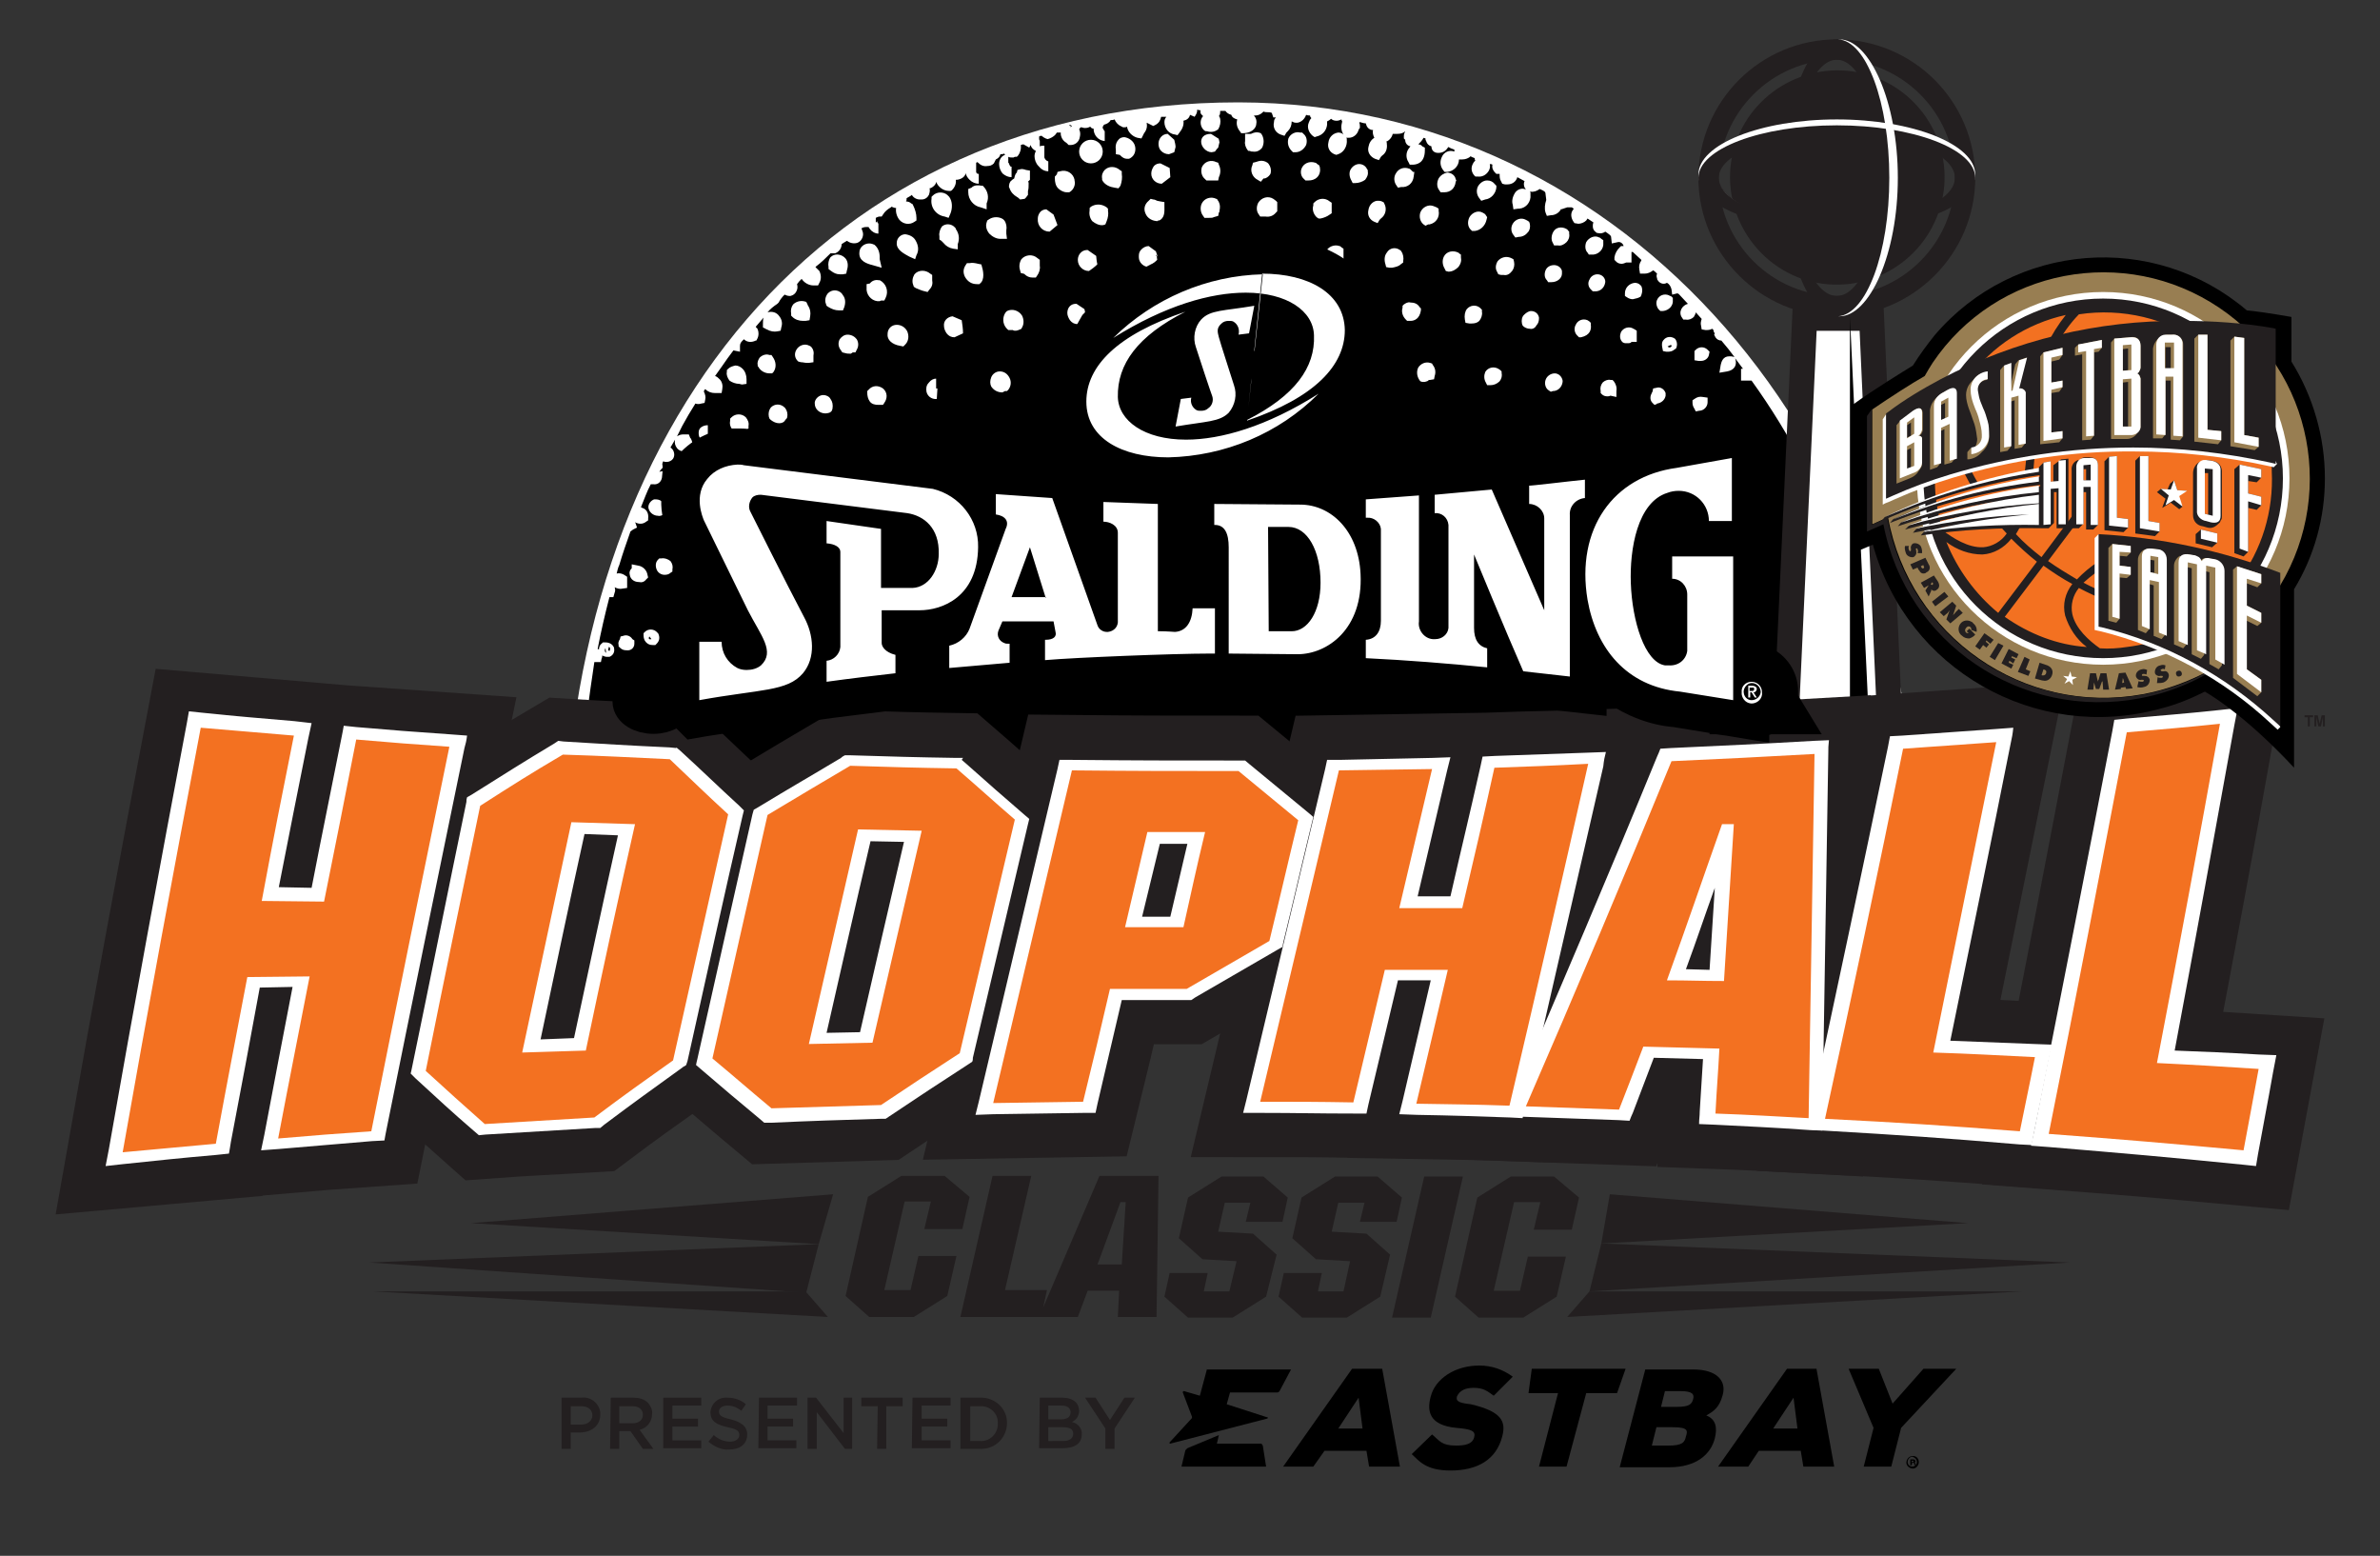 <?xml version="1.0" encoding="utf-8"?>
<!-- Generator: Adobe Illustrator 26.0.1, SVG Export Plug-In . SVG Version: 6.00 Build 0)  -->
<svg version="1.1" id="Layer_1" xmlns="http://www.w3.org/2000/svg" xmlns:xlink="http://www.w3.org/1999/xlink" x="0px" y="0px"
	 viewBox="0 0 362.8 237.1" style="enable-background:new 0 0 362.8 237.1;" xml:space="preserve">
<rect x="0" y="0" width="362.8" height="237.1" fill="#333333" stroke="none"/>
<style type="text/css">
	.st0{fill-rule:evenodd;clip-rule:evenodd;fill:#FFFFFF;}
	.st1{fill:#231F20;}
	.st2{fill:#FFFFFF;stroke:#231F20;stroke-width:3.82;}
	.st3{fill:#FFFFFF;}
	.st4{fill:#231F20;stroke:#231F20;stroke-width:16.88;}
	.st5{fill:#F37121;}
	.st6{fill:#987E52;}
	.st7{fill-rule:evenodd;clip-rule:evenodd;fill:#231F20;}
	.st8{fill:#FFFFFF;stroke:#000000;stroke-width:5.67;}
</style>
<path class="st0" d="M292.5,132.5c0,64.5-47,15.8-103.8,15.8S86,197.1,86,132.5c0-67.8,40-116.9,102.8-116.9
	C248.3,15.7,292.5,68,292.5,132.5z"/>
<path d="M90,132h195.6c0.3-2.7,0.5-5.4,0.7-8.1c0.1-3.2,0.1-6.3,0-9.5c-0.7-20.3-7.4-39.9-19.3-56.4h-1.6v-1.8h0.3l-1.2-1.6l0.1,0.4
	c0.1,0.8-0.3,1.4-1.3,1.6l-1.2,0.2l0.2-1.2c0.1-0.4,0.3-1.3,1.3-1.3h0.3l0.5,0.1c-0.6-0.8-1.3-1.7-2-2.5l0,0c-0.4,0-0.7-0.2-0.9-0.5
	l-0.2-0.4l0.1-0.2c-0.1-0.1-0.2-0.3-0.2-0.5l-0.2-0.2c-0.3,0.2-0.7,0.2-1,0.2l-0.6-0.1l-0.1-0.6c-0.1-0.3,0-0.7,0.1-1l-0.9-1
	c0,0.2-0.2,0.5-0.3,0.7c-0.3,0.3-0.8,0.5-1.2,0.4h-0.4l-0.2-0.3c-0.3-0.4-0.3-0.9-0.1-1.3c0.2-0.4,0.6-0.7,1-0.8
	c-0.5-0.5-0.9-1-1.4-1.5l-0.2-0.1l-0.8,0.2l-0.1-0.8c-0.1-0.4-0.3-0.8-0.7-1c-0.5,0.3-1.1,0.1-1.4-0.4c-0.1-0.1-0.1-0.2-0.1-0.3
	c-0.1-0.2-0.1-0.5,0-0.7c-0.2-0.2-0.4-0.4-0.6-0.5c-0.4,0.3-0.8,0.5-1.3,0.5H250l-0.1-0.6c-0.1-0.5,0-1,0.3-1.4v-0.1
	c-0.4-0.4-0.9-0.8-1.3-1.2h-0.2c0,0.2,0,0.4,0,0.7v0.9h-0.8c0,0,0,0,0,0c-0.2,0.1-0.5,0.2-0.7,0.2c-0.3,0-0.6-0.1-0.8-0.3l-0.3-0.3
	v-0.4c0.1-0.6,0.4-1.1,0.8-1.5l0.2-0.2h0.2h0.2c-0.1-0.4-0.5-0.7-0.9-0.6l-0.9,0.2l-0.1-0.9c0-0.3-0.2-0.4-0.6-0.7l-0.3-0.2
	c-0.4,0.3-0.8,0.3-1.2,0.2h-0.1l-0.1-0.1c-0.3-0.2-0.5-0.5-0.5-0.9c0-0.2,0-0.4,0.1-0.6l-0.9-0.6c-0.1,0.1-0.1,0.2-0.2,0.3
	c-0.3,0.3-0.8,0.5-1.2,0.5L240,34l-0.2-0.3c-0.3-0.5-0.4-1.1-0.1-1.6c0.1-0.1,0.1-0.2,0.2-0.3l-0.3-0.2c-0.2,0-0.4,0-0.6,0h-0.1
	l-0.9,0.3v-0.1c-0.3,0.6-0.9,1-1.6,1l-0.6,0.1l-0.2-0.5c-0.2-0.6-0.1-1.3,0.1-1.9v-0.1l0,0l-0.1-0.8c0-0.4-0.2-0.5-0.9-0.8l0,0
	c-0.4,0.3-0.9,0.5-1.4,0.4h-0.1l0.1,0.1v0.4c0.1,1-0.6,2-1.7,2.1c-0.1,0-0.1,0-0.2,0l-0.7,0.1l-0.1-0.7c-0.2-0.6,0-1.3,0.4-1.9
	c0.4-0.5,1.1-0.7,1.6-0.4c-0.3-0.4-0.4-0.9-0.2-1.3c-0.4-0.2-0.7-0.4-1.1-0.6c-0.2,0.7-0.8,1.1-1.5,1.1h-0.4l-0.4-0.1l-0.2-0.4
	c-0.2-0.3-0.2-0.7-0.2-1.1h-0.3h-0.2l-0.2-0.2c-0.3-0.3-0.5-0.7-0.4-1.2c-0.1-0.1-0.3-0.1-0.4-0.1c0.1,0.4,0,0.8-0.2,1.1
	c-0.4,0.6-1,0.9-1.7,0.8l-0.3,0l-0.2-0.2c-0.4-0.5-0.5-1.1-0.2-1.7c0.1-0.2,0.2-0.4,0.4-0.5c-0.1-0.1-0.1-0.3-0.1-0.4l-0.5-0.2
	l-0.1-0.1l0,0c-0.3,0.3-0.8,0.5-1.3,0.5h-0.5c0,1-0.8,1.8-1.8,1.9h-0.4l-0.3-0.4c-0.4-0.6-0.4-1.3-0.1-1.9c0.3-0.7,1.1-1.1,1.9-0.8
	c0-0.1,0-0.2,0-0.3c-0.3-0.1-0.6-0.2-0.9-0.4c0,0-0.1,0.1-0.1,0.1c-0.3,0.5-0.8,0.8-1.4,0.8h-0.1c-0.6,0-1-0.4-1-1
	c-0.4-0.1-0.7-0.4-0.8-0.8l-0.1-0.2c0-0.1,0-0.1,0-0.2l-0.3-0.1l0,0c-0.2,0.4-0.5,0.7-0.8,1c0.2,0,0.5,0.1,0.6,0.3l0.4,0.2v0.4
	c0,2-1.3,2.2-1.9,2.2h-0.4l-0.2-0.4c-0.4-0.6-0.4-1.4,0-2c0.1-0.1,0.2-0.3,0.3-0.4c-0.5-0.1-0.8-0.5-0.8-1l0,0l-0.2-0.2v-0.4
	c0-0.2,0.1-0.5,0.2-0.7c-0.3,0.3-0.7,0.4-1.2,0.4h-0.4l-0.3,0c-0.1,0.5-0.5,1-1,1.2v0l0.1,0.1v0.2c0.1,0.7-0.1,1.4-0.7,1.8
	c-0.1,0.1-0.1,0.1-0.2,0.2l-0.3,0.5l-0.6-0.2c-0.7-0.3-1.2-1-1-1.8c0.1-0.6,0.4-1.1,0.9-1.4c-0.2-0.4-0.3-0.8-0.2-1.2h-0.2
	c-0.5-0.1-0.8-0.5-0.9-1c-0.3,0-0.6-0.1-0.9-0.2l-0.1,0.1c0.1,0.2,0.1,0.4,0.1,0.6v0.2l-0.1,0.1l-0.1,0.2c-0.2,0.7-0.8,1.2-1.5,1.2
	h-0.4l0.1,0.1v0.2c0.1,0.9-0.4,1.9-1.3,2.2l-0.3,0.1l-0.3-0.1c-0.7-0.3-1.1-1-0.9-1.8c0.1-0.8,0.7-1.4,1.5-1.5
	c0.3,0,0.6,0.1,0.8,0.3c-0.4-0.6-0.4-1.3-0.2-2c-0.1-0.1-0.1-0.2-0.1-0.3c-0.2,0.1-0.5,0.2-0.7,0.2h-0.1c-0.3,0-0.6-0.1-0.8-0.3
	c-0.2,0.2-0.4,0.3-0.6,0.4V19c-0.1,0.9-0.7,1.6-1.6,1.8l-0.3,0.1l-0.3-0.2c-0.6-0.5-0.9-1.3-0.6-2c0.1-0.3,0.2-0.5,0.4-0.7
	c-0.1-0.1-0.2-0.2-0.2-0.4c-0.2,0-0.4,0-0.6-0.1c-0.2,0.6-0.7,1.1-1.3,1.2h-0.2h-0.1c-0.2,0-0.4-0.1-0.6-0.2c0,0.6-0.2,1.1-0.6,1.5
	c-0.1,0.1-0.1,0.1-0.2,0.2l-0.3,0.5l-0.6-0.2c-0.8-0.3-1.2-1.1-1-1.9c0-0.3,0.1-0.5,0.3-0.7h-0.4l-0.2-0.6c0-0.1-0.1-0.2-0.7-0.2
	c-0.2,0-0.4,0-0.6-0.1c0,0,0,0-0.1,0.1c-0.3,0.3-0.7,0.5-1.1,0.5h-0.3l0,0c0.1,0,0.1,0.1,0.1,0.1c0.3,0.3,0.4,0.8,0.3,1.2
	c0,0.3-0.3,1.3-1.9,1.4h-0.4l-0.2-0.3c-0.4-0.5-0.6-1.1-0.4-1.8c-0.4-0.1-0.8-0.3-0.9-0.7c-0.4-0.1-0.7-0.3-0.9-0.6
	c-0.3,0-0.5,0-0.8,0c0,0.3,0,0.6-0.2,0.8l0.1,0.1l0.1,0.3c0.1,0.5,0,1.1-0.3,1.6c-0.5,0.4-1.1,0.5-1.7,0.3h-0.2l-0.2-0.1
	c-0.5-0.4-0.7-1.1-0.5-1.7c0.1-0.2,0.1-0.3,0.3-0.5l-0.1-0.1l-0.2-0.2l-0.1-0.2c0-0.1,0-0.3,0-0.4c-0.2,0-0.3,0-0.5-0.1
	c0,0,0,0.1,0,0.1c0,0.4-0.2,0.7-0.4,1l-0.7-0.3c-0.1,0.5-0.5,0.8-1,0.9c0.1,0.7-0.2,1.3-0.6,1.8l-0.3,0.4l-0.4-0.1
	c-0.9-0.1-1.6-0.9-1.6-1.9c0-0.3,0.1-0.6,0.3-0.8h-0.4c-0.1,0-0.2,0-0.4,0c-0.1,0.5-0.3,0.9-0.8,1.2l-0.4,0.2l-0.4-0.2
	c-0.2-0.1-0.4-0.2-0.6-0.3c0.1,0.6,0,1.1-0.4,1.6c0,0.1-0.1,0.1-0.1,0.2l-0.3,0.6l-0.6-0.1c-0.8-0.2-1.5-0.9-1.6-1.7
	c-0.1,0.1-0.3,0.1-0.4,0.1h-0.2l-0.2-0.1c-0.5-0.2-0.9-0.6-1.1-1.1c-0.2,0.1-0.4,0.1-0.6,0.1c-0.2,0.4-0.6,0.6-1,0.7
	c-0.1,0.1-0.1,0.2-0.2,0.3v0.4c0,0,0-0.1,0.1-0.1c0,0.2,0.1,0.3,0.2,0.4l0,0v1.5c-1-0.1-1.7-0.9-1.7-1.9c-0.2,0-0.4-0.1-0.5-0.3
	c-0.2,0.1-0.4,0.2-0.7,0.2h-0.1h-0.1c-0.2,0-0.3-0.1-0.5-0.1c-0.1,0-0.1,0-0.3,0.3c0.2,0.4,0.2,0.8,0.1,1.2
	c-0.1,0.7-0.7,1.2-1.4,1.2h-0.3l-0.2-0.2l-0.1-0.1c-0.5-0.3-0.8-0.7-0.9-1.3c0-0.1,0-0.2,0-0.3c-0.2,0-0.4,0-0.6,0
	c-0.2,0.4-0.6,0.7-1.1,0.9l-0.3,0.1l-0.3-0.1c-0.2-0.1-0.4-0.2-0.6-0.4l-0.2,0l-0.2,0.1l0,0v0.5c0,0,0,0,0-0.1s0,0.2,0.1,0.2l0,0
	v0.9c0.2-0.1,0.5-0.1,0.7-0.1V24l0,0c0.1,0.3,0.3,0.5,0.6,0.6l0,0v1.5c-0.6,0-1.1-0.3-1.5-0.8c-0.4-0.4-0.6-1-0.6-1.5
	c0-0.3,0.1-0.6,0.2-0.8c-0.4-0.2-0.7-0.5-0.8-0.9l-0.2,0.4l-0.7-0.4c-0.1,0-0.1-0.1-0.2-0.1c-0.2,0-0.3,0.1-0.4,0.1
	c0.1,0.6-0.1,1.2-0.4,1.6l-0.2,0.2h-0.3l-0.2,0.1h-0.3c-0.2,0-0.3,0-0.5-0.1v1c0,0,0.1-0.1,0.1-0.1c0,0.2,0.1,0.4,0.2,0.5l0,0
	c0,0.1,0.1,0.1,0.2,0.1V27c-0.5,0-0.9-0.2-1.3-0.5c-0.4-0.4-0.6-1-0.6-1.5c0-0.6,0.3-1.2,0.9-1.4c0-0.1-0.1-0.1-0.1-0.2
	c-0.2,0.1-0.4,0.1-0.6,0.1c-0.1,0.4-0.3,0.6-0.7,0.8c-0.1,0.2-0.2,0.4-0.3,0.6c-0.3,0.3-0.6,0.4-1,0.4c-0.5,0.1-1-0.1-1.4-0.5
	l-0.1-0.1l-0.2,0.1v1.4l0,0c0,0.1,0.1,0.2,0.1,0.2l0,0c0.1,0.1,0.2,0.1,0.3,0.1V28c-0.5,0-1-0.2-1.4-0.6c-0.3-0.3-0.5-0.6-0.6-1l0,0
	c-0.1,0.7-1,1-1.4,1h-0.1c0.1,0.6-0.2,1.2-0.6,1.6l-0.2,0.1h-0.2c-0.9,0-1.7-0.6-2-1.4c0,0.2-0.1,0.4-0.3,0.6
	c-0.2,0.2-0.5,0.4-0.7,0.4c0.1,0.3,0,0.7-0.1,1c-0.2,0.4-0.6,0.7-1.1,0.7c-0.1,0-0.2,0-0.3,0c-0.5,0-1-0.3-1.2-0.7
	c-0.2,0.2-0.5,0.3-0.8,0.5l0,0c0,0.2,0,0.4-0.1,0.5c0.3,0,0.6,0.1,0.8,0.3l0.2,0.1l0.1,0.2c0.3,0.6,0.5,1.3,0.5,1.9v0.4l-0.3,0.2
	c-0.7,0.5-1.7,0.4-2.3-0.3c-0.4-0.5-0.6-1.2-0.5-1.8c-0.2,0-0.5-0.1-0.7-0.2l-0.1,0.1c-0.5,0.3-0.9,0.6-1.2,1.1l-0.2,0.3h-0.3
	c-0.2,0-0.4,0.1-0.6,0.2v0.7c0.1,0,0.1-0.1,0.2-0.2c0,0.1,0.1,0.3,0.2,0.4l0,0v1.5c-0.5,0-1-0.3-1.3-0.7c-0.1-0.1-0.1-0.2-0.2-0.3
	l0,0h-0.4l0,0c-0.3,0-0.5,0.1-0.7,0.2c0.1,0.1,0.1,0.3,0.2,0.5c0.2,0.6-0.1,1.3-0.6,1.6l-0.2,0.1c-0.6,0.2-1.2,0-1.6-0.3l-0.5,0.3
	l-0.3,0.2c0,0.6-0.4,1.2-1,1.4h-0.1c-0.2,0-0.4,0-0.6,0c-0.7,0.7-1.4,1.4-2.2,2l-0.1,0.1c0.2,0.2,0.4,0.4,0.6,0.6
	c0.3,0.6,0.3,1.3,0,1.8l-0.2,0.4H124c-0.7,0-1.4-0.4-1.8-1c-0.3,0.3-0.5,0.5-0.7,0.8c0.1,0.4,0.1,0.7-0.1,1.1
	c-0.2,0.4-0.5,0.6-0.9,0.7h-0.2c-0.2,0-0.5-0.1-0.7-0.2c-0.4,0.4-0.7,0.8-0.9,1.2l-0.1,0.1l-0.1,0.1c-0.6,0.4-1.1,0.8-1.5,1.3
	c0.7-0.2,1.4,0,1.8,0.6c0.4,0.5,0.5,1.1,0.3,1.7l-0.1,0.5l-0.5,0.1c-0.5,0.1-1.1,0-1.6-0.3c-0.1,0-0.2-0.1-0.2-0.1l-0.4-0.2v-0.5
	c0-0.3,0-0.7,0.1-1l-0.6,0.7l-0.6,0.7c0.1,0.1,0.1,0.2,0.2,0.2c0.3,0.5,0.3,1.2,0,1.7l-0.1,0.2l-0.1,0c-0.6,0.3-1.3,0.3-1.8-0.2
	l-0.1,0.1c-0.3,0.3-0.5,0.5-0.5,0.9v0.9l-1-0.2c-0.6,0.8-1.2,1.6-1.8,2.5l-1,1.4c0.3,0.1,0.5,0.3,0.7,0.5c0.4,0.4,0.5,1,0.4,1.5
	l-0.1,0.6h-0.6h-0.4c-0.6,0-1.1-0.2-1.5-0.6c-0.1,0.1-0.2,0.2-0.2,0.4c0.2,0.4,0.3,0.8,0.2,1.2l-0.1,0.5l-0.5,0.1
	c-0.3,0.1-0.6,0.1-0.9,0c-0.7,1.1-1.4,2.3-2,3.4l-0.8,1.6c0.3-0.2,0.6-0.3,1-0.3h0.3h0.5l0.2,0.5c0,0,0,0.1,0.1,0.1
	c0.2,0.4,0.3,0.8,0.3,1.3l-0.1,0.6l-0.6,0.1c-0.6,0.1-1.3,0-1.7-0.5c-0.3-0.4-0.4-0.8-0.3-1.3l-0.7,1.2c0.5,0.3,0.7,1,0.5,1.5
	l-0.1,0.2c-0.2,0.3-0.6,0.5-1,0.5c-0.2,0-0.3,0-0.5-0.1c-0.1,0.2-0.2,0.4-0.1,0.7v0.3l-0.2,0.2c-0.1,0.1-0.2,0.3-0.3,0.4l0.5-0.1
	l-0.1,1c-0.1,0.6-0.6,1.1-1.3,1c-0.1,0-0.1,0-0.2,0h-0.2c-0.6,1.1-1,2.3-1.5,3.5l0,0l0,0l0.2,0.1c0.7,0.2,1,0.9,0.9,1.6v0.3
	l-0.3,0.2c-0.5,0.4-1.1,0.4-1.7,0.1c0,0.1,0.1,0.1,0.1,0.2l0.2,0.6l-0.6,0.3c-0.1,0.1-0.3,0.2-0.4,0.3c-0.6,1.7-1.2,3.4-1.7,5.1
	c-0.2,0.4-0.3,0.9-0.4,1.3H94c0.4-0.1,0.9,0,1.3,0.3l0.3,0.2v1.7l-0.7,0.1c-0.4,0.1-0.8,0-1.2-0.2c0.1,0.3,0.1,0.6,0,0.8L93.5,91
	h-0.6c-0.7,2.7-1.3,5.3-1.8,7.9c0.1,0,0.2,0.1,0.2,0.1c0-0.3,0.1-0.7,0.4-0.9l0.2-0.2h0.4c0.6,0,1.1,0.3,1.3,0.8
	c0.1,0.5,0,1-0.5,1.3l-0.2,0.1h-0.4c-0.2,0-0.5-0.1-0.7-0.2c0,0.2,0,0.3-0.1,0.5l-0.1,0.5h-0.6c-0.1,0-0.3,0-0.4,0
	c-0.4,2.7-0.8,5.3-1.1,8l0.3,0c0.2,0,0.4,0.1,0.5,0.2v-1l0.3,0.1h1.9l-0.1,0.2v1.9h-0.2h-1.6c-0.1,0.3-0.5,0.6-0.8,0.6h-0.3
	l-0.1-0.1c-0.1,1.3-0.2,2.7-0.3,4v8.8C89.4,126.4,89.6,129.2,90,132L90,132z M89.6,110.4c0.1,0.1,0.1,0.1,0.2,0.1l0.1-0.8l0.7,0.1
	v-0.2c-0.2-0.3-0.6-0.3-0.9-0.2L89.6,110.4L89.6,110.4z M92.3,98.8c-0.1,0.1-0.1,0.2-0.1,0.4c0,0.1,0.1,0.2,0.2,0.3L92.3,98.8z
	 M92.7,99.1l0.2,0.1c0.1-0.1,0.1-0.3,0.1-0.4c0-0.1-0.1-0.2-0.2-0.2L92.7,99.1L92.7,99.1z M99.7,73.2v0.6l0,0V73.2z M163.2,19.4
	L163.2,19.4l0.2-0.2c-0.1-0.1-0.3-0.2-0.4-0.2l0.1,0.2l0.2,0C163.2,19.3,163.2,19.3,163.2,19.4L163.2,19.4z M190.3,18.7L190.3,18.7
	L190.3,18.7z M94.4,109.8c-0.4,0-0.8-0.2-1-0.6c-0.2-0.3-0.2-0.7,0-1.1l0.2-0.4h0.5v0.6c0,0-0.1,0.1-0.1,0.1
	c-0.1,0.1-0.1,0.3-0.1,0.4c0,0.1,0.1,0.2,0.2,0.3v-0.7l0.7,0.4c0-0.1,0-0.2,0-0.3h-0.1h0.1c0-0.1,0-0.1-0.1-0.2
	c-0.1-0.2-0.4-0.3-0.6-0.1c0,0,0,0,0,0v-0.6h0.2c0.5,0,0.9,0.3,1,0.8c0.1,0.3,0,0.6-0.2,0.9C95,109.6,94.6,109.8,94.4,109.8
	L94.4,109.8z M98.4,109.1c-0.3,0-0.5-0.1-0.8-0.3c-0.2-0.2-0.3-0.5-0.3-0.7c0-0.6,0.5-1.1,1.1-1.2v0.6l0,0L98.4,109.1L98.4,109.1z
	 M103.8,108.6c-0.6,0-1.1-0.3-1.3-0.9c-0.2-0.5,0-1.1,0.5-1.4l0.2-0.2h0.3c0.7,0,1.3,0.6,1.3,1.3c0,0,0,0,0,0v0.8h-0.3l-0.1,0.2
	L103.8,108.6L103.8,108.6z M110,107.9h-0.4l-0.2-0.2c-0.5-0.6-0.5-1.4,0-2l0.1-0.1l0.2-0.1c0.3-0.1,0.7-0.1,0.9,0.1l0.7-0.1v0.9
	c0,0.4-0.1,0.8-0.3,1.1C110.8,107.7,110.4,107.9,110,107.9L110,107.9z M119,107.3h-0.8c-0.8,0-1.4-0.6-1.4-1.4v-0.6l0.5-0.1
	c0.2-0.2,0.4-0.3,0.6-0.3h0.2c0.5,0,0.9,0.3,1.2,0.8l0.1,0.3c0.1,0.4,0,0.7-0.3,1L119,107.3L119,107.3z M127,106.6
	c-0.1,0-0.3,0-0.4,0l-0.2-0.1l-0.2-0.2c-0.4-0.4-0.5-1-0.3-1.5c0.3-0.7,1.2-1,1.9-0.7c0.1,0.1,0.3,0.1,0.4,0.2l0.2,0.2l0.1,0.2
	c0.1,0.5,0,1-0.3,1.3C127.8,106.5,127.4,106.7,127,106.6L127,106.6z M137,106c-0.1,0-0.3,0-0.4,0h-0.2l-0.2-0.2
	c-0.4-0.4-0.5-1-0.3-1.5c0.3-0.7,1.2-1,1.9-0.7c0.1,0.1,0.2,0.1,0.3,0.2l0.2,0.2l0.1,0.2c0.1,0.5,0,1-0.3,1.3
	C137.8,105.9,137.4,106,137,106z M147.9,105.6h-0.4h-0.2l-0.2-0.2c-0.3-0.4-0.5-0.9-0.4-1.4v-1h0.9h0.4c0.4,0,0.8,0.1,1.1,0.4
	l0.2,0.2v1.7l-0.7,0.1h-0.2C148.4,105.5,148.2,105.5,147.9,105.6L147.9,105.6z M159.7,105.1h-0.2h-0.5l-0.1-0.5
	c-0.3-0.6-0.2-1.4,0.2-1.9l0.2-0.2h0.3c0.8-0.2,1.6,0.2,1.8,1v0.1v0.1c0,0.8-0.7,1.5-1.5,1.5c0,0-0.1,0-0.1,0L159.7,105.1z
	 M171.5,105l-0.3-0.6c-0.3-0.5-0.3-1.2,0-1.7c0.5-0.7,1.5-0.9,2.2-0.4c0.1,0.1,0.2,0.1,0.2,0.2l0.2,0.2v1.4l-0.3,0.2
	c-0.3,0.2-0.7,0.4-1.1,0.4c-0.1,0-0.2,0-0.3,0L171.5,105L171.5,105z M184.8,104.6c-0.2,0-0.4,0-0.6-0.1l-0.6-0.2l0.1-0.6
	c-0.2-0.3-0.2-0.7-0.1-1.1l0.1-0.6h0.8h0.5c0.4,0,0.8,0.1,1.1,0.4l0.3,0.3l-0.1,0.4c0,0.1,0,0.2-0.1,0.3c0,0.2,0,0.4-0.1,0.6
	l-0.1,0.6h-0.6c-0.1,0-0.2,0-0.3,0C185.1,104.6,185,104.6,184.8,104.6L184.8,104.6z M197.7,104.3c-0.1,0-0.3,0-0.4-0.1l-0.6-0.2
	v-0.5c-0.1-0.2-0.2-0.5-0.1-0.7l0.1-0.4l0.4-0.2c0.5-0.3,1.2-0.2,1.7,0.2c0.2,0.3,0.3,0.7,0.2,1.1l-0.1,0.8l-0.6-0.1
	C198,104.2,197.8,104.3,197.7,104.3L197.7,104.3z M95.5,99.1c-0.4,0-0.7-0.1-1-0.4l-0.2-0.2v-0.2c-0.1-0.3,0-0.6,0.2-0.9l0.1-0.4
	l0.4-0.1c0.5-0.2,1.1,0,1.4,0.5l0.3,0.2v0.5C96.7,98.7,96.2,99.2,95.5,99.1C95.5,99.1,95.5,99.1,95.5,99.1L95.5,99.1z M99.5,98.3
	c-0.4,0-0.7-0.1-1-0.4c-0.3-0.3-0.4-0.7-0.4-1.1v-0.3l0.2-0.2c0.5-0.5,1.4-0.5,1.9,0.1c0.1,0.1,0.2,0.2,0.2,0.3
	c0.2,0.5,0.1,1-0.3,1.4l-0.2,0.2L99.5,98.3L99.5,98.3z M99,97c-0.1,0.1-0.1,0.2-0.1,0.3c0.1,0.2,0.3,0.1,0.4,0.1L99,97z M104.6,97.5
	c-0.4,0-0.8-0.2-1-0.5c-0.2-0.2-0.3-0.5-0.3-0.8c0-0.7,0.5-1.2,1.1-1.2c0,0,0,0,0.1,0v1.6l0,0L104.6,97.5L104.6,97.5z M111.1,96.5
	c-0.8,0-1.4-0.6-1.5-1.3c0-0.2,0-0.3,0.1-0.5l0.1-0.2l0.2-0.2c0.3-0.3,0.7-0.4,1.1-0.4h0.3h0.6l0.2,0.5c0.3,0.3,0.4,0.8,0.3,1.2v0.3
	l-0.3,0.2C111.8,96.3,111.4,96.4,111.1,96.5L111.1,96.5z M118.9,95.6c-0.7,0-1.3-0.5-1.5-1.1c-0.2-0.6,0.1-1.2,0.7-1.5l0.2-0.1
	c0.1,0,0.3,0,0.4,0c0.6,0,1.1,0.4,1.3,0.9c0,0.1,0.1,0.1,0.1,0.1l0.2,0.3l-0.1,0.4C120,95.2,119.5,95.6,118.9,95.6L118.9,95.6z
	 M128,94.7h-1.1l-0.2-0.3c-0.4-0.4-0.5-1.1-0.3-1.6c0.4-0.7,1.3-1,2-0.6c0.2,0.1,0.3,0.2,0.4,0.3l0.2,0.3v0.4c0,0.3-0.1,0.7-0.3,1
	l-0.2,0.5L128,94.7L128,94.7z M136.6,94l-0.2-0.4c-0.4-0.5-0.4-1.2-0.1-1.8c0.3-0.6,1-0.8,1.6-0.6l0.4,0.1l0.2,0.3l0.1,0.2
	c0.3,0.4,0.5,0.9,0.4,1.5v0.2l-0.2,0.2c-0.3,0.3-0.7,0.4-1.1,0.4h-0.4L136.6,94L136.6,94z M147.5,93.3l-0.2-0.4
	c-0.3-0.5-0.4-1.2-0.1-1.7c0.4-0.7,1.4-1,2.1-0.6c0.1,0.1,0.3,0.2,0.4,0.3l0.2,0.2v1.5l-0.2,0.2c-0.3,0.3-0.7,0.4-1.1,0.4h-0.4
	L147.5,93.3L147.5,93.3z M159.4,92.9l-0.2-0.2c-0.5-0.4-0.7-1.1-0.5-1.8c0.3-0.8,1.2-1.3,2-1c0.3,0.1,0.5,0.3,0.7,0.5l0.2,0.2v1.6
	l-0.2,0.2c-0.3,0.3-0.7,0.4-1.1,0.4C160.2,92.9,159.4,92.9,159.4,92.9z M171.4,92.3l-0.2-0.3c-0.4-0.5-0.4-1.1-0.2-1.6
	c0.5-0.8,1.5-1,2.3-0.5c0,0,0.1,0.1,0.1,0.1l0.3,0.2v1.6l-0.2,0.2c-0.3,0.3-0.7,0.4-1.1,0.4H172h-0.5L171.4,92.3z M185.6,92.2H184
	l-0.2-0.2c-0.5-0.4-0.6-1.1-0.4-1.7c0.4-0.8,1.5-1.2,2.3-0.7c0.1,0,0.1,0.1,0.2,0.1l0.4,0.2v0.4v0.3c0.1,0.5-0.1,1-0.4,1.4
	L185.6,92.2L185.6,92.2z M196,91.9l0.1-0.9c-0.2-0.3-0.2-0.7-0.1-1.1l0.1-0.2l0.2-0.2c0.3-0.3,0.7-0.4,1.2-0.4
	c0.4,0,0.8,0.1,1.2,0.4l0.2,0.2v1.5l-0.2,0.2c-0.3,0.3-0.7,0.4-1.1,0.4H197L196,91.9L196,91.9z M209.7,91.9h-0.4h-0.2l-0.2-0.2
	c-0.3-0.4-0.5-0.9-0.4-1.4v-1h0.9h0.4c0.4,0,0.8,0.1,1.1,0.4l0.2,0.2v0.2c0.1,0.5,0,0.9-0.3,1.3C210.6,91.8,210.1,92,209.7,91.9
	L209.7,91.9z M222,91.8c-0.2,0-0.4-0.1-0.6-0.1l-0.5-0.1l-0.1-0.5c0-0.3,0-0.5,0.1-0.8l-0.2-0.8h1.9l0.2,0.3
	c0.3,0.4,0.4,0.8,0.3,1.3l-0.1,0.5l-0.5,0.1C222.4,91.8,222.2,91.8,222,91.8L222,91.8z M97.4,88.7c-0.7,0-1.3-0.4-1.4-1.1
	c-0.1-0.4,0-0.7,0.3-1V86l1,0.2c0.7,0.1,1.3,0.7,1.4,1.4l0.1,0.4l-0.3,0.3C98.2,88.7,97.8,88.8,97.4,88.7L97.4,88.7z M101.3,87.6
	c-0.5,0-1-0.3-1.2-0.8c-0.2-0.5-0.2-1.1,0.2-1.5l0.2-0.2h0.3c0.5-0.1,1,0.1,1.4,0.4c0.3,0.4,0.4,0.8,0.3,1.3v0.3l-0.3,0.2
	C102,87.5,101.7,87.6,101.3,87.6L101.3,87.6z M106.4,86.4c-0.4,0-0.8-0.2-1.1-0.5c-0.3-0.4-0.4-0.9-0.3-1.3v-0.3l0.3-0.2
	c0.7-0.5,1.7-0.3,2.2,0.4c0.2,0.3,0.3,0.6,0.3,0.9v0.3l-0.2,0.2C107.2,86.2,106.8,86.4,106.4,86.4L106.4,86.4z M113.6,85.4l-0.7-0.1
	c-1.2-0.1-1.6-0.8-1.5-1.4c0-0.7,0.6-1.3,1.4-1.3c0.2,0,1.2,0.1,1.3,1.7v0.5l-0.3,0.2L113.6,85.4L113.6,85.4z M120.4,84.2
	c-0.6,0-1.2-0.4-1.5-1c-0.2-0.6-0.1-1.2,0.4-1.6l0.2-0.2h0.2c0.6-0.2,1.2,0,1.6,0.4c0.3,0.4,0.5,1,0.3,1.6v0.4l-0.3,0.2
	C121,84.1,120.8,84.2,120.4,84.2L120.4,84.2z M128.8,83c-0.1,0-0.3,0-0.4,0h-0.2l-0.2-0.2c-0.5-0.4-0.6-1.1-0.4-1.7
	c0.2-0.5,0.8-0.9,1.3-0.9c0.4,0,0.7,0.1,1,0.4c0.3,0.4,0.5,0.8,0.4,1.3v0.3l-0.3,0.2C129.7,82.9,129.3,83.1,128.8,83L128.8,83z
	 M138.9,82.1c-1.2,0-1.7-0.7-1.7-1.3c0-0.4,0.2-0.8,0.5-1.1c0.3-0.3,0.6-0.4,1-0.5v1.4h0.2L138.9,82.1L138.9,82.1z M149.6,81.3
	c-0.3,0-0.6-0.1-0.9-0.1l-0.4-0.1l-0.2-0.3c-0.3-0.5-0.4-1.1-0.1-1.6c0.6-0.8,1.6-1,2.4-0.5l0.4,0.2v0.5v0.3c0.1,0.5-0.1,1-0.4,1.4
	l-0.2,0.2H150L149.6,81.3L149.6,81.3z M160.8,80.7c-0.8,0-1.5-0.6-1.5-1.4c0,0,0-0.1,0-0.1c0-0.4,0.1-0.7,0.3-1
	c0.3-0.3,0.7-0.5,1.1-0.6v1.6c0,0,0.1,0,0.1-0.1L160.8,80.7L160.8,80.7z M240.8,80.5l0.1-1c0.1-0.6,0.6-1.1,1.3-1c0.1,0,0.1,0,0.2,0
	l1.1,0.1l-0.5,1c-0.2,0.5-0.7,0.7-1.2,0.7L240.8,80.5L240.8,80.5z M232.4,80.3h-0.6c-0.5,0-1.1-0.3-1-1.5v-0.9h2.4v0.7
	c0.1,0.5,0,1-0.4,1.4l-0.2,0.2L232.4,80.3L232.4,80.3z M171.8,80.1l-0.2-0.2c-0.5-0.4-0.7-1.1-0.5-1.7c0.3-0.6,0.8-1,1.5-1
	c0.5,0,0.9,0.2,1.2,0.6l0.2,0.2v1.4l-0.2,0.2c-0.3,0.3-0.7,0.4-1.1,0.4L171.8,80.1L171.8,80.1z M219.7,79.9l-0.2-0.6
	c-0.2-0.5-0.1-1,0.2-1.4c0.5-0.6,1.5-0.8,2.1-0.3l0.3,0.2v1.4l-0.2,0.2c-0.3,0.3-0.7,0.4-1.1,0.4h-0.4L219.7,79.9L219.7,79.9z
	 M184.6,79.9h-0.4h-0.4l-0.2-0.3c-0.4-0.5-0.5-1.2-0.2-1.8c0.5-0.8,1.6-1.1,2.4-0.6c0.1,0,0.1,0.1,0.2,0.1l0.3,0.2v1.5l-0.2,0.2
	C185.8,79.7,185.2,79.9,184.6,79.9L184.6,79.9z M208.9,79.7c-0.2,0-0.3,0-0.5,0l-0.5-0.1l-0.1-0.4c-0.2-0.5-0.1-1.1,0.2-1.6
	c0.6-0.7,1.5-0.8,2.3-0.3l0.3,0.2l0.1,0.4c0.1,0.5,0,1-0.4,1.4C210,79.6,209.5,79.8,208.9,79.7L208.9,79.7z M197,79.7
	c-0.4,0-0.8-0.1-1.2-0.4l-0.2-0.2l-0.1-0.2c-0.2-0.5-0.1-1.1,0.2-1.6c0.6-0.7,1.5-0.8,2.2-0.3l0.4,0.2v1.8l-0.3,0.2
	C197.9,79.6,197.5,79.8,197,79.7z M100.3,78.6c-0.6,0-1.2-0.4-1.4-1c-0.2-0.5,0.1-1.1,0.6-1.4l0.2-0.1h0.3c0.8,0,1.5,0.7,1.5,1.5
	l0.1,0.5l-0.4,0.3C101,78.5,100.6,78.7,100.3,78.6L100.3,78.6z M104.1,77.1c-0.4,0-0.9-0.2-1.2-0.5c-0.3-0.3-0.4-0.8-0.3-1.2v-0.2
	l0.2-0.2c0.3-0.3,0.7-0.4,1.1-0.4h0.3h0.5l0.2,0.4c0.2,0.3,0.3,0.7,0.3,1.1l0.1,0.5l-0.4,0.3C104.7,77,104.4,77.1,104.1,77.1
	L104.1,77.1z M109.3,75.9c-0.6,0-1.2-0.3-1.4-0.9c-0.2-0.5-0.1-1.2,0.3-1.6l0.2-0.2h0.2c0.7-0.2,1.4,0.1,1.7,0.7
	c0.3,0.5,0.2,1.2-0.1,1.7l-0.2,0.3h-0.3L109.3,75.9L109.3,75.9z M115.4,74.6c-0.8,0-1.5-0.6-1.5-1.4c0,0,0,0,0-0.1
	c0-0.4,0.1-0.7,0.4-1c0.2-0.2,0.6-0.4,0.9-0.4v1.6c0.1,0,0.1,0,0.2-0.1L115.4,74.6L115.4,74.6z M122.8,73.3
	c-0.8,0.1-1.5-0.6-1.6-1.4c0,0,0-0.1,0-0.1c0-0.4,0.1-0.7,0.3-1c0.2-0.3,0.6-0.5,1-0.5v1.6c0.1,0,0.1,0,0.2-0.1l0,0l0,0
	c0,0,0,0,0.1,0l0,0L122.8,73.3L122.8,73.3z M131.1,72c-0.3,0-0.6-0.1-0.9-0.3l-0.5-0.1l-0.1-0.5c-0.1-0.5,0-1,0.3-1.4
	c0.2-0.3,0.6-0.4,0.9-0.4c0.6,0,1.2,0.4,1.4,1c0.2,0.6,0,1.2-0.5,1.6l-0.2,0.1h-0.2L131.1,72z M249.6,71.1l-1.2-0.4
	c-0.6-0.2-0.9-0.7-0.9-1.3l-0.1-0.7l0.7-0.1h0.1c0.2-0.1,0.4-0.1,0.6-0.1c0.5,0,1,0.4,1,0.9c0.1,0.4-0.1,0.8-0.4,1L249.6,71.1
	L249.6,71.1z M140.6,71c-0.6,0-1.1-0.2-1.5-0.6l-0.1-0.2V70c-0.1-0.5,0-1.1,0.3-1.5c0.2-0.3,0.6-0.5,1-0.5c0.6,0,1.2,0.4,1.5,0.9
	c0.3,0.5,0.3,1.2-0.1,1.7l-0.2,0.3h-0.4L140.6,71L140.6,71z M151.4,70h-1.6l-0.2-0.2c-0.5-0.5-0.6-1.1-0.4-1.8
	c0.4-0.8,1.4-1.1,2.3-0.7c0.1,0.1,0.2,0.1,0.3,0.2l0.3,0.2v0.4c0,0.1,0,0.2,0,0.3c0.1,0.5-0.1,1-0.4,1.4L151.4,70L151.4,70z
	 M239.6,69.7c-0.1,0-0.2,0-0.3,0l-0.7-0.1V69c-0.1-0.5,0-1,0.4-1.4l0.2-0.2h0.6c0.4,0,0.8,0.1,1.1,0.4l0.2,0.2v0.3
	c0.1,0.4-0.1,0.8-0.3,1.1C240.5,69.6,240.1,69.8,239.6,69.7L239.6,69.7z M161.5,69.3c-0.2,0-0.4,0-0.6-0.1l-0.3-0.1l-0.2-0.4
	c-0.3-0.4-0.4-1-0.3-1.5l0.1-0.4l0.3-0.2c0.4-0.3,0.9-0.4,1.4-0.3h0.3h0.4l0.2,0.4c0.3,0.5,0.3,1.2,0,1.8
	C162.5,69,162,69.3,161.5,69.3L161.5,69.3z M229.8,69.2c-0.1,0-0.2,0-0.4,0h-0.3l-0.2-0.3c-0.3-0.4-0.4-1-0.1-1.5
	c0.4-0.7,1.3-1,2-0.6c0.1,0,0.1,0.1,0.2,0.1l0.3,0.2v0.3c0.1,0.5,0,0.9-0.3,1.3C230.6,69,230.2,69.2,229.8,69.2L229.8,69.2z
	 M172.9,68.9c-0.2,0-0.3,0-0.5,0h-0.2l-0.2-0.1c-0.5-0.4-0.8-1.1-0.5-1.8c0.2-0.7,0.8-1.1,1.5-1.1c0.5,0,0.9,0.2,1.2,0.6l0.1,0.2
	v0.2c0.1,0.5,0,1.1-0.3,1.6C173.8,68.8,173.3,69,172.9,68.9L172.9,68.9z M219.1,68.6h-0.2h-0.6l-0.2-0.6c-0.3-0.3-0.4-0.8-0.3-1.2
	l0.1-0.4l0.5-0.2c0.4-0.3,1-0.4,1.5-0.3l0.8,0.1v0.3h0.1V67c0,0.8-0.6,1.6-1.5,1.6C219.3,68.6,219.2,68.6,219.1,68.6L219.1,68.6z
	 M184.9,68.5c-0.4,0-0.8-0.1-1.2-0.3l-0.4-0.2l-0.1-0.3c-0.2-0.5-0.1-1.1,0.2-1.5c0.6-0.7,1.7-0.8,2.5-0.2c0,0,0.1,0.1,0.1,0.1
	l0.1,0.2v0.2c0.1,0.7-0.1,1.3-0.5,1.8l-0.2,0.2h-0.2L184.9,68.5L184.9,68.5z M207.9,68.3c-0.1,0-0.3,0-0.4,0l-0.5-0.1l-0.2-0.4
	c-0.2-0.5-0.2-1.2,0.1-1.7c0.4-0.5,1-0.8,1.6-0.7h0.3l0.2,0.2c0.1,0.1,0.2,0.2,0.2,0.3l0.4,0.1l-0.1,0.7
	C209.6,67.7,208.8,68.4,207.9,68.3C207.9,68.3,207.9,68.3,207.9,68.3L207.9,68.3z M197.6,68.3h-2l-0.2-0.3c-0.4-0.5-0.5-1.2-0.2-1.7
	c0.4-0.8,1.4-1.1,2.2-0.7c0.1,0,0.1,0.1,0.2,0.1l0.3,0.2v0.3c0,0.4,0,0.9-0.1,1.3L197.6,68.3L197.6,68.3z M108,67.5
	c-0.4,0-0.8-0.2-1.1-0.5c-0.3-0.3-0.4-0.6-0.4-1c0-0.4,0.1-0.7,0.4-0.9c0.3-0.2,0.6-0.3,1-0.3v1.6c0.1-0.1,0.1-0.2,0.1-0.3V67.5
	L108,67.5z M113.7,66.1L113,66c-0.5,0-1-0.2-1.4-0.6c-0.3-0.4-0.4-0.8-0.3-1.3v-0.3l0.2-0.2c0.6-0.6,1.6-0.6,2.2,0
	c0.3,0.4,0.5,0.8,0.4,1.3v0.4l-0.3,0.2L113.7,66.1L113.7,66.1z M118.8,64.5c-0.5,0-0.9-0.2-1.3-0.5l-0.2-0.2l-0.1-0.3
	c-0.1-0.5,0-1,0.3-1.4c0.6-0.6,1.5-0.6,2.1,0c0,0,0.1,0.1,0.1,0.1c0.3,0.4,0.4,0.9,0.3,1.4l-0.1,0.2l-0.2,0.2
	C119.6,64.3,119.2,64.5,118.8,64.5L118.8,64.5z M125.8,63c-0.8,0-1.6-0.6-1.6-1.5v-0.1v-0.1c0.1-0.6,0.7-1.1,1.3-1.1
	c0.4,0,0.9,0.2,1.1,0.6c0.3,0.4,0.4,0.9,0.3,1.5l-0.1,0.3l-0.2,0.2C126.5,62.9,126.1,63,125.8,63L125.8,63z M258.5,62.7l-0.2-0.4
	c-0.2-0.3-0.3-0.6-0.3-0.9v-0.4l0.3-0.2c0.4-0.3,0.8-0.4,1.3-0.3l0.7,0.1v0.7c0,0.7-0.6,1.3-1.3,1.3L258.5,62.7L258.5,62.7z
	 M133.9,61.7c-0.5,0-1-0.1-1.3-0.5c-0.3-0.4-0.4-0.9-0.4-1.4v-0.2l0.2-0.2c0.6-0.7,1.5-0.7,2.2-0.2c0.7,0.6,0.7,1.5,0.2,2.2
	l-0.2,0.3h-0.4H133.9z M252.2,61.7l-0.3-0.3c-0.4-0.4-0.4-1-0.1-1.5c0,0,0-0.1,0.1-0.2l0.1-0.5l0.5-0.1c0.6-0.2,1.2,0.2,1.4,0.8
	c0,0.1,0,0.1,0,0.2v0.2c-0.1,0.6-0.6,1.1-1.3,1.2C252.6,61.6,252.2,61.7,252.2,61.7z M142.8,60.8c-0.8,0.1-1.6-0.5-1.6-1.4
	c0,0,0-0.1,0-0.1c0-0.4,0.1-0.7,0.4-1c0.3-0.4,0.7-0.6,1.1-0.6v1.5c0,0,0.1,0,0.1,0l0,0h0.1L142.8,60.8L142.8,60.8z M246.4,60.5
	l-0.9-0.2c-0.2,0.1-0.3,0.1-0.5,0.1c-0.3,0-0.6-0.1-0.8-0.3l-0.2-0.2v-0.3c-0.1-0.5,0-0.9,0.3-1.3c0.3-0.3,0.8-0.5,1.2-0.4h0.3
	l0.2,0.2c0.3,0.4,0.5,0.9,0.4,1.5L246.4,60.5L246.4,60.5z M152.8,59.8c-0.7,0-1.3-0.3-1.7-0.9c-0.2-0.4-0.2-0.9,0-1.4
	c0.2-0.5,0.7-0.9,1.3-0.9c0.7,0,1.2,0.4,1.5,1c0.3,0.6,0.2,1.3-0.2,1.8l-0.2,0.2l-0.3,0L152.8,59.8L152.8,59.8z M236.4,59.7
	l-0.3-0.2c-0.5-0.3-0.7-1-0.5-1.6c0.2-0.6,0.8-1,1.4-1c0.6,0,1.1,0.5,1.2,1.1v0.1v0.1c-0.1,0.8-0.7,1.4-1.5,1.4L236.4,59.7
	L236.4,59.7z M163,58.9c-0.9,0-1.7-0.6-1.7-1.5c0,0,0,0,0-0.1c0-0.4,0.1-0.7,0.4-1c0.3-0.3,0.7-0.5,1.1-0.5v1.5c0,0,0.1-0.1,0.1-0.1
	s0.1,0.1,0.1,0.1V58.9L163,58.9z M226.7,58.7l-0.2-0.4c-0.3-0.5-0.3-1.1-0.1-1.6c0.4-0.7,1.3-0.9,2-0.5c0.1,0.1,0.2,0.1,0.3,0.2
	l0.2,0.2v0.2c0.1,0.5,0,0.9-0.3,1.3c-0.4,0.4-0.9,0.6-1.4,0.6L226.7,58.7z M112.7,58.5c-0.5,0-1.1-0.2-1.5-0.5
	c-0.3-0.4-0.5-0.9-0.4-1.3v-0.3l0.2-0.2c0.3-0.3,0.7-0.4,1.1-0.5c0.4,0,0.8,0.2,1.1,0.5c0.4,0.4,0.6,1,0.6,1.6v0.7l-0.7,0.1
	L112.7,58.5L112.7,58.5z M217.2,58.2h-0.4l-0.3-0.1l-0.2-0.3c-0.3-0.5-0.4-1.2-0.1-1.8c0.4-0.6,1.1-0.9,1.8-0.7l0.3,0.1l0.1,0.2
	c0.4,0.5,0.5,1.1,0.3,1.7l-0.1,0.5l-0.6,0.1h-0.2C217.7,58.1,217.5,58.1,217.2,58.2L217.2,58.2z M174.4,58.2h-1.8l-0.2-0.3
	c-0.4-0.5-0.5-1.3-0.2-1.9c0.5-0.8,1.5-1,2.3-0.6c0,0,0,0,0,0l0.3,0.2l0.1,0.3c0.3,0.7,0.1,1.4-0.3,2L174.4,58.2L174.4,58.2z
	 M206.6,57.8c-0.3,0-0.6-0.1-0.8-0.2l-0.3-0.2l-0.1-0.3c-0.2-0.6-0.1-1.2,0.2-1.7c0.5-0.7,1.5-0.8,2.2-0.3c0.1,0.1,0.1,0.1,0.2,0.2
	l0.1,0.2v0.2c0.1,0.5,0,1-0.3,1.5C207.5,57.7,207.1,57.9,206.6,57.8L206.6,57.8z M195,57.8l-0.2-0.2c-0.3-0.4-0.5-0.9-0.4-1.4
	c0-0.1,0-0.2,0-0.3v-0.4l0.3-0.2c0.7-0.6,1.7-0.5,2.3,0.1c0.3,0.4,0.4,1,0.2,1.5l-0.1,0.4l-0.4,0.2c-0.4,0.2-0.9,0.3-1.4,0.3
	L195,57.8L195,57.8z M185.6,57.8h-1.8l-0.2-0.2c-0.5-0.4-0.7-1.1-0.5-1.7c0.4-0.9,1.4-1.2,2.3-0.8c0.1,0,0.2,0.1,0.3,0.2l0.3,0.2
	l0.1,0.3c0.2,0.6,0.1,1.2-0.2,1.7L185.6,57.8L185.6,57.8z M117.3,56.9c-0.7,0-1.4-0.4-1.7-1l-0.1-0.1v-0.2c-0.1-0.4,0.1-0.8,0.3-1.1
	c0.4-0.4,1-0.6,1.5-0.4h0.3l0.2,0.3c0.5,0.7,0.6,1.6,0.1,2.3l-0.2,0.2h-0.3L117.3,56.9z M123,55.3c-0.3,0-0.6-0.1-0.9-0.1l-0.4-0.1
	l-0.2-0.2c-0.4-0.5-0.4-1.1-0.1-1.6c0.4-0.7,1.3-1,2-0.6c0.1,0,0.1,0.1,0.2,0.1c0.4,0.4,0.5,0.9,0.4,1.4v0.3v0.7l-0.7,0.1
	C123.2,55.3,123.1,55.3,123,55.3L123,55.3z M259.3,55c-0.1,0-0.3,0-0.4,0l-0.6-0.1v-1.4l0.2-0.2c0.5-0.5,1.3-0.5,1.8,0l0.3,0.3
	l-0.1,0.5C260.4,54.6,259.9,55,259.3,55L259.3,55z M129.7,53.9c-0.3,0-0.6,0-0.9-0.1l-0.4-0.1l-0.2-0.3c-0.4-0.5-0.5-1.1-0.2-1.7
	c0.3-0.4,0.7-0.7,1.2-0.7c0.6,0,1.1,0.3,1.4,0.7c0.3,0.5,0.3,1.1,0,1.6l-0.2,0.4h-0.4C129.9,53.8,129.8,53.8,129.7,53.9L129.7,53.9z
	 M254.3,53.6H254l-0.5-0.1l-0.1-0.5c-0.1-0.4-0.1-0.9,0.2-1.2c0.4-0.5,1.1-0.6,1.7-0.2c0,0,0.1,0.1,0.1,0.1c0.2,0.3,0.3,0.7,0.2,1.1
	l-0.1,0.3l-0.3,0.2C255,53.5,254.6,53.6,254.3,53.6L254.3,53.6z M254.2,52.8c0.2,0.2,0.4,0.2,0.6,0c0-0.1,0-0.1,0-0.2h-0.1h0.1h-0.2
	L254.2,52.8L254.2,52.8z M137.7,52.8l-0.5-0.1c-1.2-0.2-2-0.9-1.9-1.8c0-0.8,0.6-1.4,1.4-1.4c0,0,0,0,0,0c0.7,0,1.3,0.4,1.6,1
	c0.3,0.7,0.2,1.5-0.3,2L137.7,52.8L137.7,52.8z M248.1,52.3c-0.1,0-0.3,0-0.4,0l-0.3-0.1l-0.2-0.2c-0.3-0.4-0.3-0.9-0.1-1.4
	c0.4-0.7,1.3-0.9,1.9-0.5c0.1,0,0.1,0.1,0.2,0.1l0.3,0.2v1.7h-0.8C248.6,52.3,248.4,52.3,248.1,52.3L248.1,52.3z M145.5,51.4
	c-0.5,0-0.9-0.2-1.2-0.6c-0.2-0.3-0.4-0.7-0.4-1.1c-0.1-0.8,0.5-1.4,1.3-1.5c0,0,0,0,0,0l1.4,0.6c0.1,0.7,0.2,1.3,0.2,2L145.5,51.4
	L145.5,51.4z M240.7,51.4l-0.3-0.3c-0.4-0.4-0.5-1.1-0.2-1.6c0.3-0.7,1.1-1,1.8-0.7c0.1,0.1,0.2,0.1,0.3,0.2l0.2,0.2v0.3
	c0.1,0.7-0.1,1.6-1.5,1.9L240.7,51.4L240.7,51.4z M154.8,50.4c-0.1,0-0.3,0-0.4-0.1c-0.1,0-0.2,0-0.3,0h-0.4l-0.3-0.3
	c-0.6-0.7-0.6-1.7-0.1-2.4l0.1-0.1l0.1-0.1c0.8-0.4,1.8-0.1,2.3,0.7c0.3,0.6,0.3,1.3,0,1.8l-0.1,0.2l-0.2,0.1
	C155.3,50.3,155,50.4,154.8,50.4L154.8,50.4z M233.2,50.1c-0.3,0-0.6-0.1-0.9-0.3l-0.2-0.2l-0.1-0.3c-0.1-0.5,0-1,0.3-1.3
	c0.3-0.3,0.7-0.6,1.1-0.6c0.6,0,1.1,0.4,1.2,1v0.1c0,0.4-0.1,0.8-0.4,1.1C234,50,233.6,50.2,233.2,50.1L233.2,50.1z M164.3,49.4
	c-0.5,0-0.9-0.2-1.2-0.6c-0.2-0.3-0.4-0.7-0.4-1.1c0-0.8,0.5-1.4,1.3-1.4c0,0,0,0,0.1,0l1.2,0.8c0.1,0.3,0.1,0.6,0.2,0.9
	c0,0.1,0,1-0.4,1.1C165,49.1,164.3,49.4,164.3,49.4z M224.3,49.3c-0.1,0-0.2,0-0.3,0l-0.6-0.1l-0.1-0.5c-0.1-0.6,0-1.2,0.3-1.6
	c0.5-0.6,1.4-0.7,2-0.2c0,0,0,0,0.1,0.1l0.2,0.2v0.3c0.1,0.5-0.1,1-0.4,1.4C225.2,49.2,224.8,49.3,224.3,49.3L224.3,49.3z M175,48.9
	h-0.3c-0.5,0-0.9-0.2-1.4-0.3l-0.4-0.2l-0.1-0.4c-0.2-0.6-0.1-1.2,0.2-1.6c0.7-0.7,1.7-0.7,2.4,0c0,0,0.1,0.1,0.1,0.1l0.2,0.2v0.2
	c0.1,0.7-0.1,1.3-0.5,1.8L175,48.9L175,48.9z M122.4,48.9c-0.6,0-1.2-0.2-1.6-0.6l-0.2-0.2v-0.3c-0.1-0.5,0-1,0.3-1.4
	c0.4-0.4,1-0.6,1.6-0.5l0.4,0.1l0.2,0.4c0,0.1,0.1,0.2,0.1,0.2c0.3,0.5,0.4,1,0.3,1.6l-0.1,0.6l-0.6,0.1L122.4,48.9L122.4,48.9z
	 M215,48.9h-0.2h-0.3l-0.2-0.2c-0.5-0.5-0.7-1.2-0.5-1.8v-0.3l0.2-0.2c0.3-0.2,0.6-0.4,1-0.3c0.6,0,1.1,0.2,1.4,0.7l0.2,0.2v0.3
	C216.4,48.6,215.6,48.9,215,48.9L215,48.9z M184.6,48.5c-0.4,0-0.9-0.1-1.2-0.3l-0.3-0.2v-2l0.4-0.2c0.6-0.4,1.3-0.4,2-0.2l0.2,0.2
	c0.3,0.4,0.5,0.9,0.4,1.4c0,0.1,0,0.2,0,0.3v0.4l-0.3,0.3C185.4,48.4,185,48.5,184.6,48.5L184.6,48.5z M205.2,48.5
	c-0.4,0-0.8-0.1-1.1-0.4l-0.1-0.2l-0.1-0.2c-0.1-0.6,0-1.2,0.3-1.7c0.5-0.6,1.4-0.8,2.1-0.3l0.2,0.1l0.1,0.2
	c0.2,0.7,0.1,1.5-0.4,2.1l-0.2,0.3L205.2,48.5z M196.6,48.4l-1-0.2c-0.1,0-0.2,0-0.3,0c-0.3,0.1-0.7,0.2-1,0.1l-0.5-0.1l-0.1-0.5
	c-0.3-0.6-0.2-1.4,0.2-2c0.3-0.3,0.7-0.4,1.1-0.4h0.8l0.3,0.2c0.3,0.4,0.5,0.9,0.4,1.4c0,0.1,0,0.2,0,0.3L196.6,48.4L196.6,48.4z
	 M253.1,47.4l-0.3-0.3c-0.3-0.4-0.4-1-0.2-1.4c0.3-0.7,1.1-1,1.8-0.7c0.1,0.1,0.3,0.1,0.4,0.2l0.2,0.2v0.3c0.1,0.9-0.6,1.6-1.5,1.7
	L253.1,47.4L253.1,47.4z M127.9,47.3c-0.6,0-1.1-0.2-1.6-0.5l-0.3-0.2l-0.1-0.3c-0.2-0.5-0.1-1.1,0.3-1.6c0.6-0.6,1.5-0.6,2.1,0
	c0.1,0.1,0.1,0.2,0.2,0.3c0.4,0.5,0.4,1.2,0.2,1.8l-0.2,0.5H128L127.9,47.3z M134.1,45.9c-1,0.1-1.9-0.7-2-1.7c0-0.1,0-0.2,0-0.3
	v-0.6l0.5-0.1c0.3-0.4,0.8-0.6,1.3-0.5h0.2c1,0.5,1.4,1.7,0.9,2.7l-0.2,0.4h-0.5L134.1,45.9z M248.9,45.6c-0.3,0-0.6-0.1-0.9-0.3
	l-0.3-0.2v-0.4c0-0.8,0.6-1.5,1.5-1.6c0.3,0,0.6,0.1,0.8,0.3l0.2,0.2l0.1,0.3c0.1,0.4,0,0.9-0.2,1.3
	C249.8,45.4,249.4,45.5,248.9,45.6L248.9,45.6z M141.4,44.5l-0.4-0.1c-0.5-0.1-0.9-0.3-1.4-0.5l-0.3-0.2l-0.1-0.3
	c-0.2-0.5-0.1-1.1,0.2-1.6c0.6-0.7,1.7-0.7,2.4-0.1c0,0,0,0,0,0l0.3,0.2v0.4c0,0.1,0,0.2,0,0.4c0.1,0.5,0,1-0.4,1.4L141.4,44.5
	L141.4,44.5z M242.8,44.4l-0.3-0.3c-0.4-0.4-0.5-1-0.2-1.5c0.2-0.5,0.7-0.8,1.2-0.8c0.6,0,1.1,0.4,1.2,1v0.1v0.1
	c-0.1,0.8-0.7,1.4-1.5,1.4L242.8,44.4L242.8,44.4z M149.3,43.3h-0.4c-0.8,0-1.4-0.4-1.8-1.1c-0.3-0.6-0.3-1.2,0.1-1.8l0.2-0.3l0.4,0
	c0.4-0.1,0.9,0,1.3,0.1l0.5,0.1l0.1,0.4c0,0,0.5,1.5-0.1,2.3L149.3,43.3L149.3,43.3z M236.5,43h-0.2l-0.3,0l-0.2-0.3
	c-0.4-0.4-0.4-1-0.2-1.5c0.2-0.5,0.7-0.8,1.3-0.8c0.6,0,1.1,0.4,1.2,0.9v0.2v0.2C238.1,42.4,237.4,43,236.5,43
	C236.6,43,236.6,43,236.5,43L236.5,43z M157.4,42.3c-0.5,0-0.9-0.2-1.2-0.5c-0.1-0.1-0.2-0.1-0.2-0.1l-0.4-0.1l-0.1-0.4
	c-0.2-0.6-0.1-1.2,0.2-1.7c0.6-0.7,1.7-0.8,2.4-0.2l0.4,0.3V40c0,0.2,0,0.3,0,0.5c0.1,0.5-0.1,1.1-0.4,1.5l-0.2,0.3L157.4,42.3z
	 M229.2,41.9c-0.1,0-0.3,0-0.4,0l-0.4-0.1l-0.2-0.4c-0.3-0.5-0.2-1.1,0.1-1.6c0.5-0.6,1.3-0.8,2-0.5l0.4,0.2l0.1,0.4
	c0.1,0.5,0,1-0.3,1.4C230.1,41.8,229.7,42,229.2,41.9L229.2,41.9z M128,41.8c-0.5,0-0.9-0.2-1.3-0.5l-0.4-0.3v-0.3
	c-0.1-0.5,0-1.1,0.3-1.5c0.6-0.6,1.5-0.5,2.1,0c0.1,0.1,0.1,0.1,0.2,0.2c0.4,0.5,0.4,1.2,0.2,1.8l-0.1,0.5l-0.5,0.1L128,41.8
	L128,41.8z M220.4,41.3l-0.2-0.4c-0.3-0.5-0.4-1.2-0.1-1.8c0.4-0.8,1.4-1,2.2-0.6c0,0,0.1,0,0.1,0.1l0.3,0.2v0.4
	c0.1,0.5,0,1-0.4,1.5c-0.4,0.4-0.9,0.7-1.5,0.7L220.4,41.3L220.4,41.3z M166,41.3c-0.5,0-0.9-0.2-1.2-0.5c-0.3-0.3-0.5-0.7-0.5-1.2
	c0-0.8,0.6-1.5,1.4-1.5c0,0,0,0,0.1,0l1.3,0.9c0,0,0.1,1.3,0.2,1.2C167.2,40.5,166,41.3,166,41.3L166,41.3z M134.4,40.8l-1.4-0.4
	c-0.8-0.2-2.1-0.6-2-1.9c0-0.8,0.7-1.4,1.5-1.4c0.3,0,0.6,0.1,0.8,0.2c0.6,0.5,0.8,1.2,0.8,1.9c0,0.1,0,0.2,0,0.3L134.4,40.8
	L134.4,40.8z M212.2,40.8h-0.4l-0.5-0.1l-0.1-0.4c-0.2-0.6-0.2-1.3,0.2-1.8c0.4-0.7,1.3-0.9,2-0.4c0.1,0.1,0.2,0.1,0.2,0.2
	c0.3,0.4,0.4,1,0.3,1.5l0,0.2l-0.4,0.3C213.2,40.6,212.7,40.7,212.2,40.8L212.2,40.8z M175.2,40.7c-0.9,0-1.6-0.7-1.6-1.5
	c0-0.1,0-0.1,0-0.2c0-0.4,0.1-0.7,0.4-1c0.3-0.3,0.7-0.5,1.1-0.5l1.1,0.8c0.1,0.3,0.2,0.6,0.3,0.9l-0.1-0.2c0,0,0.8,0-0.2,0l0.1-0.2
	l0.1,0.8L175.2,40.7L175.2,40.7z M184.5,40.3c-0.4,0-0.9-0.2-1.1-0.5c-0.2-0.3-0.4-0.6-0.4-1c0-0.8,0.6-1.5,1.5-1.6c0,0,0,0,0.1,0
	v1.6l0,0L184.5,40.3L184.5,40.3z M203.1,40.3h-0.3l-0.3-0.2c-0.5-0.4-0.7-1.1-0.4-1.7c0.3-0.8,1.3-1.2,2.1-0.9
	c0.1,0,0.2,0.1,0.3,0.2l0.3,0.2v1.8l-0.5,0.2l-0.2,0.1C203.8,40.2,203.5,40.3,203.1,40.3L203.1,40.3z M194.9,40h-0.4H194
	c-0.4,0-0.8-0.1-1.1-0.4l-0.1-0.1v-0.2c-0.2-0.5-0.1-1.1,0.2-1.5c0.6-0.7,1.5-0.8,2.2-0.3l0.2,0.1l0.1,0.2c0.3,0.6,0.2,1.4-0.2,1.9
	L195,40L194.9,40z M139.5,39.5l-0.9-0.4c-0.7-0.4-2-1-1.9-2.1c0-0.7,0.6-1.3,1.3-1.3c0,0,0,0,0,0c0.7,0.1,1.3,0.4,1.6,1
	c0.4,0.7,0.5,1.5,0.1,2.2L139.5,39.5L139.5,39.5z M242.6,38.8h-0.4l-0.2-0.3c-0.4-0.4-0.4-1.1-0.2-1.6c0.4-0.7,1.3-1.1,2-0.7
	c0.1,0,0.2,0.1,0.3,0.2l0.3,0.2V37c0.1,0.9-0.6,1.7-1.5,1.8C242.8,38.8,242.7,38.8,242.6,38.8L242.6,38.8z M146,38l-0.7-0.1
	c-0.6-0.1-1.1-0.4-1.5-0.9c-0.1-0.1-0.2-0.2-0.3-0.3l-0.3-0.2V36c-0.1-0.5,0.1-1.1,0.4-1.5c0.6-0.5,1.5-0.4,2,0.2
	c0.1,0.1,0.1,0.1,0.1,0.2c0.5,0.7,0.6,1.5,0.3,2.3L146,38L146,38z M237.5,37.4h-0.6l-0.2-0.4c-0.3-0.5-0.2-1.2,0.1-1.7
	c0.4-0.7,1.3-0.8,2-0.4c0.1,0.1,0.2,0.1,0.2,0.2l0.2,0.2v0.3c0.1,0.5-0.1,1-0.4,1.3C238.4,37.3,237.9,37.5,237.5,37.4L237.5,37.4z
	 M152.5,36.4c-0.6,0-1.2-0.3-1.7-0.8c-0.4-0.5-0.6-1.1-0.4-1.7l0.1-0.3l0.3-0.2c0.6-0.4,1.5-0.4,2.1,0l0.2,0.2
	c0.3,0.4,0.4,1,0.3,1.5c0,0.2,0,0.3,0,0.5l0.1,0.8L152.5,36.4L152.5,36.4z M231,36.2l-0.3-0.4c-0.4-0.5-0.4-1.2-0.1-1.7
	c0.4-0.7,1.3-1,2-0.6c0.1,0,0.1,0.1,0.2,0.1l0.3,0.2l0.1,0.3c0.1,0.5,0,1-0.3,1.3c-0.3,0.4-0.8,0.7-1.4,0.7L231,36.2z M160,35.3
	c-1.1,0-1.9-0.9-1.8-2c0,0,0,0,0,0c0-0.3,0.1-0.6,0.3-0.9c0.2-0.3,0.6-0.5,1-0.5l1.1,0.8c0.2,0.5,0.4,1.1,0.6,1.6L160,35.3z
	 M224.4,35.2l-0.3-0.3c-0.4-0.5-0.4-1.2-0.1-1.8c0.4-0.7,1.3-1.1,2-0.7c0.2,0.1,0.4,0.2,0.5,0.4l0.2,0.3l-0.1,0.4
	c-0.2,0.9-0.9,1.6-1.8,1.7L224.4,35.2L224.4,35.2z M217.3,34.4l-0.3-0.2c-0.5-0.4-0.7-1.1-0.5-1.8c0.3-0.8,1.2-1.3,2-1
	c0.2,0.1,0.3,0.1,0.5,0.2l0.3,0.2v0.3c0.2,1-0.4,1.9-1.4,2.1c-0.1,0-0.1,0-0.2,0L217.3,34.4L217.3,34.4z M168.2,34.3
	c-0.6,0.1-1.2-0.2-1.7-0.6c-0.4-0.5-0.5-1.1-0.4-1.7v-0.3l0.2-0.2c0.8-0.5,1.7-0.4,2.4,0.1l0.2,0.2v0.3c0.1,0.5,0,1.1-0.2,1.6
	l-0.2,0.5L168.2,34.3z M210,34l-0.5-0.2c-0.7-0.3-1.1-1-0.9-1.8c0.1-0.8,0.8-1.5,1.6-1.4c0.3,0,0.5,0.1,0.8,0.3L211,31l0.1,0.2
	c0.3,0.7,0.1,1.6-0.6,2.1c-0.1,0.1-0.2,0.2-0.2,0.2L210,34z M176.5,33.7c-0.8,0-1.6-0.4-1.9-1.2c-0.3-0.7-0.1-1.4,0.5-1.9l0.3-0.3
	l0.4,0.1c0.2,0,0.4,0.1,0.6,0.2l0.5,0.1l0.6,0.1v0.6c0,0.7,0.1,1.6-0.6,2.1l-0.2,0.1H176.5z M201,33.3l-0.3-0.2
	c-0.5-0.5-0.7-1.2-0.5-1.8V31l0.2-0.2c0.6-0.6,1.6-0.7,2.3-0.1l0.3,0.2v1.6l-0.3,0.2c-0.4,0.3-0.9,0.5-1.4,0.6L201,33.3L201,33.3z
	 M184.3,33.2h-0.4h-0.3l-0.2-0.3c-0.4-0.5-0.5-1.3-0.2-1.9c0.4-0.8,1.4-1.1,2.2-0.7c0.1,0,0.2,0.1,0.2,0.2l0.1,0.1l0.1,0.2
	c0.2,0.4,0.2,0.8,0.1,1.3c0,0.1,0,0.2-0.1,0.3l-0.1,0.5l-0.7,0.2C184.9,33.2,184.6,33.2,184.3,33.2L184.3,33.2z M144.6,33.2L144,33
	c-1.3-0.2-2.2-1.4-2-2.7c0,0,0,0,0,0V30l0.2-0.2c0.6-0.6,1.6-0.6,2.2-0.1c0.1,0.1,0.2,0.2,0.3,0.3c0.5,0.7,0.5,1.7,0.2,2.5
	L144.6,33.2L144.6,33.2z M192.9,33h-0.4h-0.4l-0.2-0.3c-0.4-0.5-0.4-1.2-0.1-1.8c0.5-0.8,1.5-1.1,2.3-0.6c0.1,0.1,0.3,0.2,0.4,0.3
	l0.2,0.2v1.4l-0.2,0.2C194.1,32.9,193.5,33.1,192.9,33L192.9,33z M156.2,30.3l-0.7,0.1c-0.1-0.1-0.3-0.3-0.5-0.4
	c-0.5-0.3-0.9-0.7-1.1-1.3l-0.1-0.2c0-0.4,0.1-0.8,0.4-1c0.1-0.1,0.2-0.2,0.4-0.3l0.1-0.4c0.1-0.2,0.1-0.3,0.2-0.4
	c0,0,0.1-0.1,0.1-0.1l0.1-0.4l0.4-0.1c0.3-0.1,0.6,0,0.9,0.1l0.6,0.1v1.4l-0.2,0.2l-0.1,0.1l0.1,0.1l0,0.1v0.1c0,0.4,0,0.8-0.1,1.1
	c0,0.2,0,0.4,0,0.6l-0.3,0.4L156.2,30.3z M150.4,31.9l-0.9-0.3c-1.1-0.2-1.9-1.2-1.9-2.3v-0.5l0.5-0.2l0.1-0.1
	c0.4-0.3,0.9-0.3,1.4-0.2l0.2,0l0.1,0.1c0.7,0.7,0.9,1.7,0.5,2.6L150.4,31.9L150.4,31.9z M225.8,30.6l-0.3-0.4
	c-0.4-0.5-0.5-1.2-0.2-1.8c0.3-0.5,0.8-0.9,1.4-0.9c0.5,0,0.9,0.2,1.2,0.6l0.2,0.2v0.3c-0.1,0.9-0.8,1.7-1.7,1.8L225.8,30.6
	L225.8,30.6z M162.6,29.3c-0.5,0-1-0.3-1.3-0.6c-0.4-0.4-0.5-1-0.5-1.5v-0.3l0.2-0.2l0,0c0,0,0-0.1,0.1-0.1l0.1-0.4l0.4-0.1
	c1-0.3,2,0.3,2.2,1.3c0,0,0,0.1,0,0.1c0.2,0.7-0.2,1.5-0.8,1.8h-0.1C162.8,29.3,162.6,29.3,162.6,29.3L162.6,29.3z M220.2,29.3h-0.2
	h-0.4l-0.2-0.3c-0.4-0.5-0.4-1.2-0.1-1.8c0.3-0.5,0.8-0.8,1.3-0.9c0.6,0,1.2,0.4,1.3,1l0.1,0.2l-0.1,0.2
	C221.8,28.7,221.1,29.3,220.2,29.3L220.2,29.3z M170.5,28.7l-0.6-0.1c-0.7-0.1-1.4-0.4-1.8-1l-0.1-0.2v-0.2c-0.1-0.5,0.1-1,0.4-1.3
	c0.6-0.6,1.6-0.6,2.3,0l0.3,0.2v0.4c0.1,0.6,0,1.2-0.2,1.8L170.5,28.7L170.5,28.7z M213.1,28.6l-0.2-0.3c-0.4-0.5-0.5-1.3-0.1-1.9
	c0.4-0.7,1.2-1,2-0.7c0.1,0,0.2,0.1,0.3,0.2l0.3,0.3h0.2l-0.1,0.7c-0.1,1-0.9,1.7-1.9,1.6L213.1,28.6z M177.1,28
	c-0.9,0-1.6-0.7-1.6-1.5c0,0,0,0,0-0.1c0-0.4,0.2-0.8,0.4-1.1c0.3-0.3,0.6-0.4,1-0.4l1.4,0.7c0,0,0.1,1.4,0.1,1.4L177.1,28L177.1,28
	z M206.6,27.9h-0.4l-0.2-0.4c-0.3-0.5-0.4-1.2-0.1-1.7c0.3-0.5,0.8-0.8,1.3-0.8c0.5,0,1,0.3,1.2,0.8l0.1,0.1v0.2
	c0.1,0.5-0.1,0.9-0.4,1.3C207.7,27.7,207.1,27.9,206.6,27.9L206.6,27.9z M192.2,27.7l-0.5-0.3c-0.8-0.4-1.2-1.4-0.8-2.2l0.1-0.4
	l0.4-0.1c0.3-0.1,0.6-0.2,0.9-0.2c0.4,0,0.9,0.2,1.1,0.5c0.3,0.4,0.4,0.9,0.3,1.4l-0.1,0.2c-0.2,0.3-0.6,0.6-0.9,0.6h-0.1
	L192.2,27.7L192.2,27.7z M199.5,27.5h-0.3H199l-0.2-0.2c-0.5-0.4-0.6-1.1-0.4-1.6c0.3-0.8,1.2-1.2,2.1-0.9c0.1,0,0.2,0.1,0.3,0.2
	l0.3,0.2l0.1,0.3c0.1,0.5,0,1.1-0.4,1.5C200.4,27.4,199.9,27.5,199.5,27.5L199.5,27.5z M185.7,27.5h-1.8l-0.2-0.2
	c-0.5-0.4-0.7-1.1-0.5-1.8c0.4-0.9,1.4-1.2,2.2-0.8c0,0,0,0,0,0l0.3,0.1l0.1,0.3c0.3,0.6,0.3,1.3,0,1.9L185.7,27.5L185.7,27.5z
	 M172.1,24.2h-0.3c-0.4,0-0.7-0.2-1-0.5l-0.1-0.1l-0.6-0.1v-0.6c-0.1-0.6,0-1.2,0.4-1.6c0.2-0.3,0.6-0.4,0.9-0.4
	c0.7,0.1,1.4,0.6,1.6,1.3c0.2,0.7,0,1.5-0.7,1.9L172.1,24.2L172.1,24.2z M178.2,23.5c-0.5,0-0.9-0.2-1.2-0.5
	c-0.3-0.3-0.4-0.7-0.4-1.1c0-0.8,0.6-1.5,1.4-1.5c0,0,0,0,0,0l1,0.9c0.1,0.4,0.2,0.8,0.2,1.1l-0.2,0.8L178.2,23.5L178.2,23.5z
	 M197.1,23.2l-0.2-0.2c-0.5-0.5-0.7-1.2-0.5-1.9c0.3-0.7,1.1-1.1,1.8-0.9h0.3l0.2,0.2c0.5,0.4,0.6,1.1,0.4,1.7
	c-0.3,0.6-0.9,1.1-1.6,1.1L197.1,23.2z M184.7,23.2c-0.4,0-0.8-0.2-1.1-0.5c-0.3-0.3-0.5-0.7-0.5-1.1c0-0.6,0.4-1.2,1.5-1.2l1.1,0.7
	c0.1-0.1,0.2,0.7,0.2,0.6s-0.2,0.8-0.2,0.8l-0.2,0.2l-0.3,0.4L184.7,23.2L184.7,23.2z M191,23.1c-0.2,0-0.3,0-0.5-0.1l-0.2,0
	l-0.1-0.1c-0.3-0.4-0.5-0.9-0.4-1.4c0-0.1,0-0.2,0-0.3v-0.8h0.8h0.1c0.4-0.2,0.8-0.3,1.2-0.2l0.3,0.1l0.2,0.3c0.3,0.6,0.3,1.3,0,1.9
	C192.1,22.9,191.6,23.2,191,23.1L191,23.1z"/>
<path class="st1" d="M301.1,27.1c0,11.6-9.5,21.1-21.1,21.1c-11.6,0-21.1-9.5-21.1-21.1C258.9,15.4,268.4,6,280,6
	C291.6,6,301.1,15.4,301.1,27.1C301.1,27.1,301.1,27.1,301.1,27.1z M280,45.1c9.9,0,18-8.1,18-18s-8.1-18-18-18s-18,8.1-18,18
	S270.1,45.1,280,45.1z"/>
<polygon class="st2" points="275.1,48.5 285.3,48.5 289.1,133.1 271.2,133.1 "/>
<path class="st1" d="M295.5,32.4c-3,8.5-12.3,13-20.8,10.1c-8.5-3-13-12.3-10.1-20.8c3-8.5,12.3-13,20.8-10.1
	C294,14.6,298.5,23.9,295.5,32.4C295.6,32.4,295.6,32.4,295.5,32.4z"/>
<polygon points="282,48.3 282,131.1 285.9,131.4 "/>
<path class="st1" d="M288,27.1c0,11.7-3.6,21.1-8,21.1s-8-9.4-8-21.1S275.6,6,280,6S288,15.5,288,27.1z M280,45.1
	c3.8,0,6.8-8.1,6.8-18s-3.1-18-6.8-18s-6.8,8.1-6.8,18S276.2,45.1,280,45.1z"/>
<path class="st3" d="M280,18.2c11.6,0,21.1,3.8,21.1,8.4s-9.5,8.2-21.1,8.2s-21.1-3.6-21.1-8.2S268.4,18.2,280,18.2z M298.4,26.7
	c0-4-8.5-7.2-18.4-7.2s-18.3,3.3-18.3,7.2s8.4,7.8,18.4,7.8S298.4,30.7,298.4,26.7z"/>
<path class="st1" d="M280,19.1c11.6,0,21.1,3.6,21.1,8s-9.5,8-21.1,8s-21.1-3.6-21.1-8S268.4,19.1,280,19.1z M298,27.1
	c0-3.8-8.1-6.8-18-6.8s-18,3.1-18,6.8s8.1,6.8,18,6.8S298,30.9,298,27.1z"/>
<path class="st3" d="M280.4,6h-0.2c4.3,0.2,7.8,9.6,7.8,21.1s-3.5,20.8-7.8,21.1h0.2c4.6,0,8.9-9.5,8.9-21.1S285,6,280.4,6z"/>
<path class="st4" d="M56.6,172.4c-5.7,0.4-8.5,0.6-14.2,1.1c1.9-10,2.9-14.9,4.8-24.7l-9.5,0.2c-1.9,10-2.9,15.1-4.8,25.4
	c-5.7,0.5-8.5,0.8-14.2,1.3c3.8-21.6,7.8-43.1,11.9-64.7c5.7,0.5,8.5,0.7,14.2,1.2c-2,10-3,15-4.9,25.3l9.5,0.1
	c2-10,3-14.9,4.9-24.6c5.7,0.4,8.5,0.6,14.2,1C64.5,133.3,60.5,152.8,56.6,172.4z"/>
<path class="st4" d="M102.6,161.5c-4.8,3.4-7.2,5.1-12,8.7c-6.7,0.4-10,0.5-16.7,1c-3.6-3.2-5.4-4.8-9-8.1
	c2.7-13.5,5.5-26.9,8.3-40.4c5-3.2,7.5-4.8,12.6-7.8c6.5,0.4,9.7,0.5,16.2,0.8c3.6,3.4,5.3,5.1,8.9,8.4
	C108.2,136.5,105.4,149,102.6,161.5z M89.3,160c2.5-11.5,5-23,7.5-34.5l-9.7-0.3c-2.5,11.7-5,23.4-7.5,35.1L89.3,160z"/>
<path class="st4" d="M146.3,160.5c-4.8,3.1-7.2,4.7-12,7.9c-6.7,0.2-10,0.3-16.7,0.5c-3.6-3-5.4-4.6-9-7.6
	c2.8-12.4,5.6-24.8,8.4-37.1c5-3,7.5-4.5,12.6-7.5c6.5,0.2,9.7,0.3,16.2,0.4c3.6,3.1,5.3,4.7,8.9,7.8
	C151.9,136.8,149.1,148.6,146.3,160.5z M133.1,158.9c2.5-10.8,5-21.6,7.5-32.3c-3.9,0-5.8-0.1-9.7-0.2c-2.5,10.9-5,21.8-7.5,32.7
	C127.2,159,129.2,159,133.1,158.9z"/>
<path class="st4" d="M193.5,143.4l-12.6,7.3h-11.7c-1.6,6.9-2.4,10.3-4.1,17.2c-5.5,0.1-8.2,0.1-13.7,0.2c4-16.9,8-33.8,12-50.7
	c10.2,0.1,15.3,0.1,25.4,0.1l9.1,7.5C196.1,132.4,195.2,136,193.5,143.4z M180.2,141.4c1.4-5.8,2.1-8.7,3.4-14.5h-8.8
	c-1.4,5.8-2.1,8.7-3.4,14.5L180.2,141.4z"/>
<path class="st4" d="M230.2,168.5c-5.7-0.2-8.5-0.2-14.2-0.3c1.9-8.1,2.9-12.2,4.8-20.4h-9.6l-4.8,20.2c-5.7-0.1-8.5-0.1-14.2-0.1
	c4-16.8,8-33.6,12-50.5c5.7-0.1,8.5-0.1,14.2-0.2c-2,8.5-3,12.7-5,21.2h9.6c2-8.5,3-12.8,4.9-21.4c5.7-0.2,8.5-0.2,14.2-0.4
	C238.2,133.8,234.2,151.2,230.2,168.5z"/>
<path class="st4" d="M275.7,170.4c-5.7-0.3-8.5-0.5-14.2-0.7c0.2-4,0.3-6,0.6-9.9c-4.6-0.1-7-0.2-11.6-0.3c-1.5,3.9-2.2,5.8-3.7,9.6
	c-5.7-0.2-8.5-0.3-14.2-0.5c7.6-17.5,15-35,22.2-52.6c8.7-0.4,13.1-0.6,21.8-1.1L275.7,170.4z M262.8,149.5
	c0.6-9.5,0.9-14.3,1.5-23.9l-1.8,0.1c-3.4,9.6-5,14.4-8.4,23.8L262.8,149.5z"/>
<path class="st4" d="M307.9,172.4c-11.9-0.9-17.8-1.3-29.7-1.9c4.1-18.8,8-37.6,11.9-56.4c5.7-0.4,8.5-0.6,14.2-1
	c-3.2,15.8-6.4,31.6-9.6,47.3c6.2,0.2,9.3,0.4,15.5,0.7C309.2,165.7,308.8,168,307.9,172.4z"/>
<path class="st4" d="M342,175.3c-11.9-1.1-17.8-1.6-29.7-2.5c4.1-20.4,8-40.8,11.9-61.2c5.7-0.5,8.5-0.7,14.2-1.2
	c-3.1,17.3-6.3,34.5-9.6,51.7c6.2,0.3,9.3,0.5,15.5,0.9C343.4,167.9,342.9,170.4,342,175.3z"/>
<path class="st5" d="M57.5,173.3l-0.9,0.1c-5.7,0.4-8.5,0.7-14.2,1.1l-1.3,0.1c0.1-0.5,0.1-0.7,0.2-1.2c1.8-9.6,2.7-14.3,4.5-23.6
	l-7.2,0.1c-1.8,9.6-2.8,14.5-4.6,24.4c-0.1,0.4-0.1,0.5-0.2,0.9l-0.9,0.1c-5.7,0.5-8.5,0.8-14.2,1.3l-1.3,0.1l0.2-1.3
	c3.9-21.6,7.8-43.2,11.9-64.8c0.1-0.3,0.1-0.5,0.2-0.9l0.9,0.1c5.7,0.5,8.5,0.8,14.2,1.2l1.3,0.1c-0.1,0.5-0.1,0.7-0.2,1.2
	c-1.9,9.5-2.8,14.3-4.7,24l7.2,0.1c1.9-9.7,2.9-14.4,4.8-23.9c0.1-0.3,0.1-0.5,0.2-0.8l1,0.1c5.7,0.4,8.5,0.6,14.2,1l1.3,0.1
	c-0.1,0.4-0.1,0.7-0.2,1.1c-4.1,19.4-8,38.9-11.9,58.4C57.6,172.8,57.6,172.9,57.5,173.3z"/>
<path class="st3" d="M68.5,113.8c-4,19.5-8,39-11.9,58.6c-5.7,0.4-8.5,0.6-14.2,1.1c1.9-10,2.9-14.9,4.8-24.7l-9.5,0.1
	c-1.9,10-2.9,15.1-4.8,25.4c-5.7,0.5-8.5,0.8-14.2,1.3c3.8-21.6,7.8-43.1,11.9-64.7c5.7,0.5,8.5,0.7,14.2,1.2c-2,10-3,15-4.9,25.2
	l9.5,0.1c2-10,3-14.9,4.9-24.7C60,113.2,62.8,113.4,68.5,113.8 M71.2,112.1l-2.7-0.2c-5.7-0.4-8.5-0.6-14.2-1.1l-1.9-0.2
	c-0.1,0.7-0.2,1-0.3,1.6c-1.8,9.1-2.8,13.8-4.6,23.1l-5-0.1c1.8-9.2,2.7-13.7,4.5-22.7c0.2-0.9,0.3-1.4,0.5-2.3l-2.6-0.3
	c-5.7-0.5-8.5-0.7-14.2-1.3l-1.9-0.2c-0.1,0.7-0.2,1-0.3,1.7c-4.1,21.7-8.1,43.3-11.9,65c-0.2,1.1-0.3,1.6-0.5,2.6l2.7-0.3
	c5.7-0.6,8.5-0.9,14.2-1.4l1.9-0.2c0.1-0.7,0.2-1,0.3-1.8c1.8-9.5,2.7-14.2,4.4-23.5l5-0.1c-1.7,8.9-2.6,13.4-4.3,22.5
	c-0.2,1-0.3,1.5-0.5,2.4l2.7-0.2c5.7-0.5,8.5-0.7,14.2-1.2l1.9-0.1c0.1-0.7,0.2-1,0.3-1.6c3.9-19.4,7.9-38.8,11.9-58.2
	C71,113.3,71.1,112.9,71.2,112.1L71.2,112.1z"/>
<path class="st5" d="M91.1,171.1h-0.4c-6.7,0.4-10,0.6-16.7,1h-0.5l-0.3-0.3c-3.6-3.2-5.4-4.8-9-8.1l-0.4-0.3c0-0.2,0-0.3,0.1-0.5
	c2.7-13.5,5.5-27,8.4-40.5c0-0.1,0.1-0.2,0.1-0.3l0.3-0.2c5-3.2,7.5-4.8,12.6-7.8l0.3-0.2h0.4c6.5,0.4,9.7,0.5,16.2,0.8h0.5l0.3,0.3
	c3.6,3.4,5.3,5.1,8.9,8.4l0.4,0.3l-0.1,0.4c-2.8,12.5-5.6,25-8.4,37.4c0,0.1,0,0.2-0.1,0.3l-0.3,0.2c-4.8,3.4-7.2,5.1-12,8.7
	L91.1,171.1L91.1,171.1z M81.1,159.4l7.4-0.2c2.3-10.9,4.7-21.8,7.1-32.7l-7.4-0.2C85.8,137.2,83.4,148.3,81.1,159.4L81.1,159.4z"/>
<path class="st3" d="M102.1,115.7c3.6,3.4,5.3,5.1,8.9,8.4c-2.8,12.5-5.6,25-8.4,37.5c-4.8,3.4-7.2,5.1-12,8.7
	c-6.7,0.4-10,0.6-16.7,1c-3.6-3.2-5.4-4.8-9-8.1c2.7-13.5,5.5-26.9,8.3-40.4c5-3.2,7.5-4.8,12.6-7.8
	C92.3,115.2,95.6,115.4,102.1,115.7 M96.8,125.6l-9.7-0.3c-2.5,11.7-5,23.4-7.5,35.1c3.9-0.1,5.8-0.2,9.7-0.3
	C91.7,148.6,94.2,137.1,96.8,125.6 M103.1,114l-1-0.1c-6.5-0.3-9.7-0.5-16.2-0.9l-0.8-0.1l-0.6,0.4c-5,3-7.5,4.6-12.6,7.8l-0.7,0.4
	c-0.1,0.3-0.1,0.4-0.1,0.7c-2.8,13.5-5.5,27-8.3,40.5c-0.1,0.4-0.1,0.6-0.2,0.9l0.7,0.7c3.6,3.3,5.4,5,9,8.1l0.7,0.6l1-0.1
	c6.7-0.4,10-0.6,16.7-1h0.8l0.6-0.5c4.8-3.6,7.2-5.3,11.9-8.7c0.2-0.2,0.4-0.2,0.6-0.4l0.2-0.6c2.8-12.5,5.5-24.9,8.4-37.4
	c0.1-0.3,0.1-0.5,0.2-0.8l-0.7-0.7c-3.6-3.3-5.3-5-8.9-8.3l-0.7-0.6L103.1,114z M89.1,127.1l5.1,0.2c-2.3,10.3-4.5,20.6-6.7,30.9
	l-5.1,0.2C84.6,148,86.8,137.5,89.1,127.1z"/>
<path class="st5" d="M134.8,169.3h-0.4c-6.7,0.2-10,0.3-16.7,0.6h-0.5l-0.3-0.3c-3.6-3-5.4-4.6-9-7.6l-0.4-0.3c0-0.2,0-0.3,0.1-0.4
	c2.8-12.4,5.6-24.8,8.4-37.2l0.1-0.3l0.3-0.2c5-3,7.5-4.5,12.6-7.5l0.3-0.2h0.4c6.5,0.2,9.7,0.3,16.2,0.4h0.5
	c0.1,0.1,0.2,0.2,0.3,0.3c3.6,3.1,5.3,4.7,8.9,7.8l0.4,0.3c0,0.2-0.1,0.2-0.1,0.4c-2.8,11.9-5.6,23.7-8.4,35.6l-0.1,0.3l-0.3,0.2
	c-4.8,3.1-7.2,4.7-12,7.9L134.8,169.3L134.8,169.3z M124.7,158.2l7.4-0.1c2.9-12.4,4.3-18.5,7.1-30.7l-7.4-0.1
	C129.5,137.6,127.1,147.9,124.7,158.2L124.7,158.2z"/>
<path class="st3" d="M145.8,117.1c3.6,3.1,5.3,4.7,8.9,7.8c-2.8,11.9-5.6,23.7-8.4,35.6c-4.8,3.1-7.2,4.7-12,7.9
	c-6.7,0.2-10,0.3-16.7,0.5c-3.6-3-5.4-4.6-9-7.6c2.8-12.4,5.6-24.8,8.4-37.1c5-3,7.5-4.5,12.6-7.5
	C136.1,116.9,139.3,117,145.8,117.1 M140.5,126.6l-9.7-0.2c-2.5,10.9-5,21.8-7.5,32.7l9.7-0.2C135.5,148.1,138,137.3,140.5,126.6
	 M146.8,115.5h-1c-6.5-0.1-9.7-0.2-16.2-0.4h-0.8c-0.2,0.1-0.4,0.2-0.6,0.4c-5,3-7.5,4.4-12.6,7.5l-0.7,0.4l-0.2,0.7
	c-2.8,12.4-5.6,24.8-8.4,37.3c-0.1,0.3-0.1,0.5-0.2,0.9l0.7,0.6c3.6,3.1,5.4,4.6,9,7.6l0.7,0.6h1c6.7-0.3,10-0.4,16.7-0.6h0.8
	l0.6-0.4c4.8-3.2,7.2-4.8,12-7.9l0.6-0.4c0.1-0.2,0.1-0.4,0.1-0.6c2.8-11.9,5.6-23.7,8.4-35.6c0.1-0.3,0.1-0.5,0.2-0.8l-0.7-0.6
	c-3.6-3.1-5.3-4.6-8.9-7.8l-0.7-0.6L146.8,115.5z M132.7,128.2l5.1,0.1c-2.7,11.5-4,17.3-6.7,29l-5.1,0.1
	C128.7,145.6,130,139.7,132.7,128.2L132.7,128.2z"/>
<path class="st5" d="M166,168.7h-0.9c-5.5,0.1-8.2,0.1-13.7,0.2H150l0.2-1c4-16.9,8-33.8,12-50.7c0.1-0.3,0.1-0.4,0.2-0.7h0.9
	c10.2,0.1,15.3,0.1,25.4,0.1h0.5l0.3,0.3l9.1,7.5l0.4,0.3c0,0.2-0.1,0.2-0.1,0.4c-1.8,7.4-2.6,11-4.4,18.4c0,0.1-0.1,0.2-0.1,0.3
	l-0.3,0.2l-12.6,7.3c-0.1,0.1-0.2,0.1-0.3,0.2h-0.4h-10.8c-1.6,6.6-2.4,9.9-3.9,16.5C166.1,168.2,166.1,168.4,166,168.7L166,168.7z
	 M172.7,140.5h6.6l3.1-12.8h-6.6L172.7,140.5z"/>
<path class="st3" d="M188.8,117.5l9.1,7.5c-1.8,7.4-2.6,11-4.4,18.4l-12.6,7.3h-11.7c-1.6,6.9-2.4,10.3-4.1,17.2
	c-5.5,0.1-8.2,0.1-13.7,0.2c4-16.9,8-33.8,12-50.7C173.5,117.5,178.6,117.5,188.8,117.5 M183.7,126.8h-8.8l-3.4,14.5h8.9
	C181.7,135.5,182.3,132.6,183.7,126.8 M189.8,115.9h-1c-10.2,0-15.3,0-25.4-0.1h-1.9l-0.3,1.4c-4,16.9-8,33.8-12,50.7
	c-0.2,0.8-0.3,1.2-0.5,2l2.7-0.1c5.5-0.1,8.2-0.1,13.7-0.2h1.9l0.3-1.4c1.5-6.3,2.2-9.5,3.7-15.8h10.6l0.6-0.4
	c5-2.9,7.6-4.4,12.6-7.3l0.7-0.4l0.1-0.6c1.8-7.4,2.6-11,4.4-18.4c0.1-0.3,0.1-0.5,0.2-0.8l-0.7-0.6l-9.1-7.5L189.8,115.9
	L189.8,115.9z M176.8,128.6h4.2l-2.6,11.1h-4.3L176.8,128.6L176.8,128.6z"/>
<path class="st5" d="M231.1,169.4h-1c-5.7-0.2-8.5-0.2-14.2-0.4h-1.4c0.1-0.4,0.1-0.6,0.2-1c1.8-7.7,2.7-11.6,4.6-19.4h-7.3
	c-1.8,7.9-2.8,11.8-4.6,19.6c-0.1,0.3-0.1,0.4-0.2,0.7h-1c-5.7-0.1-8.5-0.1-14.2-0.1h-1.2l0.2-1c4-16.8,8-33.6,12-50.5
	c0.1-0.3,0.1-0.4,0.2-0.7h0.9c5.7-0.1,8.5-0.1,14.2-0.2h1.3c-0.1,0.4-0.1,0.6-0.2,1c-1.9,8.1-2.8,12.1-4.7,20.2h7.3
	c1.9-8.2,2.9-12.3,4.8-20.6c0.1-0.3,0.1-0.4,0.2-0.7h0.9c5.7-0.2,8.5-0.2,14.2-0.4h1.3c-0.1,0.4-0.1,0.6-0.2,1
	c-3.9,17.4-7.9,34.8-11.9,52.1c-0.1,0.3-0.1,0.4-0.2,0.7L231.1,169.4z"/>
<path class="st3" d="M242.1,116.4c-3.9,17.3-7.9,34.7-12,52.1c-5.7-0.2-8.5-0.2-14.2-0.3c1.9-8.1,2.9-12.2,4.8-20.4h-9.6l-4.8,20.2
	c-5.7-0.1-8.5-0.1-14.2-0.1c4-16.8,8-33.6,12-50.5c5.7-0.1,8.6-0.1,14.2-0.2c-2,8.5-3,12.7-5,21.2h9.6c2-8.5,3-12.8,4.9-21.4
	C233.6,116.8,236.4,116.7,242.1,116.4 M244.8,114.6l-2.7,0.1c-5.7,0.2-8.5,0.3-14.2,0.5l-1.9,0.1c-0.1,0.6-0.2,0.8-0.3,1.4
	c-1.8,8-2.8,12-4.6,19.9h-5c1.8-7.7,2.7-11.5,4.5-19.2c0.2-0.8,0.3-1.2,0.5-2l-2.7,0.1c-5.7,0.1-8.5,0.2-14.2,0.3h-1.9
	c-0.1,0.6-0.2,0.8-0.3,1.4c-4,16.8-8,33.6-12,50.4c-0.2,0.8-0.3,1.2-0.5,2h2.7c5.7,0,8.5,0.1,14.2,0.1h1.9c0.1-0.6,0.2-0.8,0.3-1.4
	c1.8-7.5,2.7-11.3,4.5-18.9h5c-1.7,7.4-2.6,11-4.3,18.4c-0.2,0.8-0.3,1.2-0.5,2l2.7,0.1c5.7,0.1,8.5,0.2,14.2,0.4l1.9,0.1l0.3-1.4
	c4-17.4,8-34.8,12-52.2C244.5,115.8,244.6,115.4,244.8,114.6L244.8,114.6z"/>
<path class="st5" d="M276.8,171.4l-1.1-0.1c-5.7-0.3-8.5-0.5-14.2-0.8l-1.2-0.1v-0.9c0.2-3.6,0.3-5.4,0.5-9
	c-3.8-0.1-5.7-0.2-9.6-0.3l-3.5,9c-0.1,0.2-0.1,0.4-0.2,0.6h-0.8c-5.7-0.2-8.5-0.3-14.2-0.5h-1.6l0.5-1.1c7.6-17.5,15-35,22.2-52.6
	l0.2-0.6h0.8c8.7-0.4,13.1-0.6,21.8-1.1l1.1-0.1c0,0.4,0,0.6,0,0.9c-0.3,18.5-0.6,37.1-0.9,55.6
	C276.8,170.9,276.8,171.1,276.8,171.4L276.8,171.4z M255.5,148.5l6.2,0.1c0.5-8.5,0.8-12.8,1.4-21.3
	C260.1,135.9,258.5,140.1,255.5,148.5L255.5,148.5z"/>
<path class="st3" d="M276.6,114.9l-0.9,55.5c-5.7-0.3-8.5-0.5-14.2-0.7c0.2-4,0.4-6,0.6-9.9c-4.6-0.1-7-0.2-11.6-0.3
	c-1.5,3.9-2.2,5.8-3.7,9.6c-5.7-0.2-8.5-0.3-14.2-0.5c7.6-17.5,15-35,22.2-52.6C263.5,115.6,267.8,115.4,276.6,114.9 M264.3,125.6
	h-1.8c-3.4,9.6-5,14.4-8.4,23.8c3.5,0,5.2,0.1,8.7,0.1C263.4,139.9,263.7,135.1,264.3,125.6 M278.8,112.8l-2.3,0.1
	c-8.7,0.5-13.1,0.7-21.8,1.1l-1.6,0.1c-0.2,0.5-0.3,0.8-0.5,1.2c-7.2,17.6-14.7,35.1-22.2,52.6l-1,2.2l3.1,0.1
	c5.7,0.2,8.5,0.3,14.2,0.5l1.7,0.1c0.2-0.5,0.3-0.8,0.5-1.2c1.3-3.4,1.9-5,3.2-8.4l7.5,0.2c-0.2,3.2-0.3,4.8-0.5,8
	c0,0.7-0.1,1.1-0.1,1.9l2.4,0.1c5.7,0.3,8.5,0.4,14.2,0.8l2.2,0.1c0-0.7,0-1.1,0-1.8c0.3-18.6,0.6-37.2,0.9-55.8
	C278.7,114,278.7,113.7,278.8,112.8L278.8,112.8z M257,147.7c1.8-4.9,2.6-7.4,4.4-12.4c-0.3,5-0.5,7.5-0.8,12.5L257,147.7L257,147.7
	z"/>
<path class="st5" d="M308.8,173.5l-0.9-0.1c-11.9-0.9-17.8-1.3-29.7-2l-1.3-0.1c0.1-0.4,0.1-0.6,0.2-1.1c4.1-18.7,8.1-37.5,12-56.3
	c0.1-0.3,0.1-0.5,0.2-0.8l1-0.1c5.7-0.4,8.5-0.6,14.2-1l1.3-0.1c-0.1,0.5-0.1,0.7-0.2,1.2c-3.1,15.4-6.2,30.9-9.4,46.3
	c5.7,0.2,8.5,0.3,14.2,0.6l1.3,0.1c-0.1,0.5-0.1,0.7-0.2,1.2c-0.9,4.6-1.4,6.9-2.3,11.4C308.9,173,308.9,173.2,308.8,173.5
	L308.8,173.5z"/>
<path class="st3" d="M304.3,113.1c-3.2,15.8-6.4,31.6-9.6,47.3c6.2,0.2,9.3,0.4,15.5,0.7c-0.9,4.6-1.4,6.8-2.3,11.3
	c-11.9-0.9-17.8-1.3-29.7-1.9c4.1-18.8,8.1-37.6,11.9-56.4C295.7,113.7,298.6,113.5,304.3,113.1 M306.9,110.9l-2.7,0.2
	c-5.7,0.4-8.5,0.6-14.2,1l-1.9,0.1c-0.1,0.6-0.2,1-0.3,1.6c-3.9,18.8-7.9,37.5-11.9,56.2c-0.2,0.9-0.3,1.3-0.5,2.1l2.7,0.2
	c11.9,0.7,17.9,1.1,29.7,2.1l1.9,0.1c0.1-0.6,0.2-1,0.3-1.6c0.9-4.5,1.4-6.8,2.3-11.4c0.2-0.9,0.3-1.4,0.5-2.3l-2.7-0.1
	c-5.1-0.2-7.7-0.3-12.8-0.5c3.1-15.1,6.2-30.2,9.2-45.3C306.7,112.4,306.8,111.9,306.9,110.9L306.9,110.9z"/>
<path class="st5" d="M342.9,176.5l-0.9-0.1c-11.9-1.1-17.8-1.7-29.7-2.6l-1.3-0.1c0.1-0.5,0.1-0.7,0.2-1.1c4.1-20.3,8-40.7,11.9-61
	c0.1-0.3,0.1-0.5,0.2-0.9l0.9-0.1c5.7-0.5,8.5-0.7,14.2-1.3l1.3-0.1c-0.1,0.5-0.1,0.8-0.2,1.3c-3.1,16.9-6.2,33.8-9.4,50.6
	c5.7,0.3,8.5,0.4,14.1,0.8l1.3,0.1c-0.1,0.5-0.1,0.8-0.2,1.3c-0.9,5-1.4,7.5-2.3,12.4C343,176,343,176.2,342.9,176.5L342.9,176.5z"
	/>
<path class="st3" d="M338.4,110.3c-3.1,17.3-6.3,34.5-9.6,51.7c6.2,0.3,9.3,0.5,15.5,0.9c-0.9,5-1.4,7.5-2.3,12.4
	c-11.9-1.1-17.8-1.6-29.7-2.5c4.1-20.4,8-40.8,11.9-61.2C329.9,111.1,332.7,110.9,338.4,110.3 M341.1,107.9l-2.7,0.3
	c-5.7,0.6-8.5,0.8-14.2,1.3l-1.9,0.2c-0.1,0.7-0.2,1-0.3,1.7c-3.9,20.3-7.9,40.6-11.9,60.9c-0.2,0.9-0.3,1.4-0.5,2.3l2.7,0.2
	c11.9,1,17.8,1.5,29.7,2.7l1.9,0.2c0.1-0.7,0.2-1.1,0.3-1.8c0.9-5,1.4-7.4,2.3-12.5c0.2-1,0.3-1.5,0.5-2.6l-2.7-0.1
	c-5.1-0.3-7.7-0.4-12.8-0.6c3.1-16.5,6.1-33,9.1-49.6C340.8,109.5,340.9,109,341.1,107.9z"/>
<ellipse cx="190" cy="73.9" rx="70.5" ry="11.4"/>
<path class="st3" d="M255.6,108.1c-5.5-0.4-10.5-3.5-13.5-8.1v6.3l-11.9-1.4l-0.7-1.6v1.5l-3.1-0.3c-6.4-0.6-12.6-1.1-18.4-1.4
	l-2.7-0.2v-3.2c-2.1,1.7-4.8,2.7-7.5,2.7l-9.7-0.1l0,0h-2.9h-0.8c-5.6,0-20.5,0.6-24.9,1l-3.1,0.3v-0.1l-14.8,1.3l0.1-9l2.4-0.3
	c0.3-0.1,0.5-0.3,0.7-0.6c-1.5,0.6-3.1,0.9-4.8,0.9h-2.9v1.1l2.1,0.5v7.5l-4.1,0.5c-3,0.3-5.8,0.7-8.9,1.1l-3.2,0.4v-1.6
	c-2.3,1.9-5.4,2.3-9.7,2.9c-1.9,0.3-4,0.6-6.6,1l-1.5,0.3l-1-1c-0.8-0.8-0.8-0.8-0.8-6.5v-7.3l8,0.1l-0.4-0.7l-6.8-13.7
	c-2.2-4.1-0.7-9.2,3.4-11.4c1.4-0.7,2.9-1.1,4.5-1c0.5,0,0.9,0,1.4,0.1l28.9,3.7c2.4,0.5,4.7,1.8,6.3,3.7v-3.1l13.5,1l2.9,8.2v-2
	l0.1-5.9l14,0.6v15.8h5v-6.4c0-0.2,0-0.4,0-0.6h-2.1l-0.1-2.8l-0.1-6l16,0.1c2.6,0,5.1,1,7.1,2.6v-3.2l12.1-0.8l11.8-1.1l1.1,2.6
	v-2.7l2.5-0.3c0.3,0,6.5-0.8,8.6-1l3.1-0.3v3.4c2.9-2.7,6.7-4.5,10.7-5l11.7-1.9v15.4h0.2V101l0,0c2.4,0,4.4,2,4.4,4.4
	c0,0.4-0.1,0.8-0.2,1.2l1.5,2.5h-3.4c-0.7,0.5-1.5,0.7-2.4,0.7l0,0v0.2L255.6,108.1z M112.9,97.8c0,0.5,0.3,1,0.7,1.4
	c0.1,0,0.2,0,0.2,0h0.2c-0.3-0.8-0.7-1.6-1.1-2.4L112.9,97.8z M252,82.5c-0.5,2.1-0.7,4.2-0.6,6.3c0.2,5.6,2,9.4,2.8,9.7h0.1V91
	l-2.3-0.1L252,82.5z M117.8,78.5c1.7,3.3,5.3,10.5,7.3,14.3c0.2,0.3,0.3,0.6,0.4,0.9v-8.2l-2.1-0.2v-6.2L117.8,78.5z M167.7,87.8
	v-5.5h-1.9L167.7,87.8z M139.4,86.7c0.4,0,1.1-1.1,1.1-2.4c0-2-0.7-3.1-2.4-3.3l-0.8-0.1v5.8L139.4,86.7z M257.6,81.9v-2.5
	c0-1-0.8-1.8-1.8-1.8c-0.3,0-0.6,0.1-0.9,0.2c-1.3,0.4-2.3,2-2.9,4.1H257.6z M178.1,72.7c-9.3,0-15.3-4.4-15.4-11.3
	c0-3.5,1.5-6.8,4-9.2l-0.4-0.7l0.8-1.4l0.2-0.4l0.3-0.3c6.6-6.5,15.5-10.3,24.8-10.5c9.4,0,15.4,4.5,15.4,11.4
	c0,3.3-1.3,6.4-3.6,8.7l0.8,0.6l-1.9,2.4l-0.1,0.1C196.4,68.7,187.5,72.5,178.1,72.7L178.1,72.7z M179.1,51.7c-6.1,3.9-6,7.5-6,8.8
	s1.3,2.5,3.4,3.1c0.1-0.8,0.4-1.9,0.6-3.4l0.4-2l3.3-0.5c-0.5-1.7-1.1-3.4-1.4-4C179.3,53,179.2,52.4,179.1,51.7L179.1,51.7z
	 M189.4,53.7c0.5,1.6,1,3.3,1.3,4c0.3,0.8,0.4,1.6,0.4,2.4c6.4-4,6.3-7.7,6.2-9s-1.4-2.6-3.6-3.2c-0.1,0.8-0.3,1.9-0.6,3.4l-0.4,2
	L189.4,53.7z"/>
<path d="M192.4,41.7c7.1,0,12.5,3,12.6,8.6c0,5.4-4.6,10.3-14.9,13.8l0,0l0,0 M190.1,64c7.3-3.7,10.4-8,10.2-12.9
	c-0.1-3.7-4.1-6.5-10.4-6.5c-5.3,0-12.2,1.9-20.2,6.9l0,0v0c6.1-6,14.3-9.5,22.8-9.7 M191.2,46.6l-0.8,4.2l-1.6,0.2
	c0.2-0.8-0.1-1.6-0.8-2c-0.2-0.1-0.4-0.1-0.7-0.1c-0.4,0-0.8,0.1-1.1,0.4c-0.8,0.7-0.6,1.3-0.4,2.1s1.9,6,2.3,7.3
	c0.5,1.4,0.2,3-0.8,4.2c-1.4,1.4-3.4,1.3-8.1,2.1l0,0l0.8-4.2l1.6-0.2c-0.2,0.7,0.1,1.5,0.8,1.9c0.2,0.1,0.4,0.1,0.7,0.1
	c0.4,0,0.8-0.1,1.1-0.4c0.6-0.4,0.8-1.2,0.6-1.8c-0.1-0.2-2.1-6.2-2.5-7.5c-0.5-1.4-0.2-3.1,0.8-4.2
	C184.5,47.2,186.5,47.4,191.2,46.6 M180.7,47.5L180.7,47.5L180.7,47.5L180.7,47.5c-7.3,3.7-10.4,8-10.3,13c0.1,3.6,4,6.5,10.4,6.5
	c5.3,0,12.3-2,20.2-7l0,0l0,0l0,0c-6.1,6.1-14.3,9.5-22.9,9.7c-7.1,0-12.5-2.9-12.5-8.5C165.6,55.8,170.3,51,180.7,47.5L180.7,47.5
	 M180.6,47.5L180.6,47.5 M264,69.8v9.6h-3.5c0-2.5-2-4.6-4.6-4.6c-0.6,0-1.2,0.1-1.7,0.3c-4.6,1.4-5.8,8.6-5.6,13.8
	c0.2,5.7,2.1,12,5.2,12.5h0.6c1.4,0.1,2.6-0.8,2.8-2.2v-8.6c0-1.3-1-2.4-2.3-2.4v-3.4h9.3v21.9l-8.1-1.3c-8.2-0.8-12.8-6.6-14.1-14
	c-1.8-10.8,3.9-18.8,13.6-20.1L264,69.8 M112.4,70.8c0.3,0,0.7,0,1,0.1l28.8,3.6c4.1,1,7,4.7,6.9,8.9c-0.1,7.6-5.5,9.6-8.9,9.6h-0.1
	h-5.7v5c0,0.5,0.5,1.4,2.1,1.8v2.8c-3.5,0.4-6.9,0.8-10.5,1.3v-3.2c1.1-0.1,2-1,2.1-2.1V84.1c0-0.7-0.8-1.2-2.1-1.3v-3.4l8.3,1.2v9
	h4.8c2.4-0.1,4-2.6,4-5.2c0.1-3.9-2.2-5.8-4.8-6.2L116,75.4h-0.1c-0.4,0-0.9,0.1-1.2,0.4c-0.5,0.6-0.7,1.5-0.3,2.2
	c0,0,5.5,11,8.2,16.1c1.4,2.6,1.8,6.1-0.2,8.5c-2.4,2.8-6.4,2.4-15.8,4.1v-8.9h3.4c0,1.7,0.9,3.2,2.4,4c0.4,0.2,0.9,0.3,1.4,0.3
	c0.8,0,1.6-0.2,2.2-0.7c2.2-2.1,0-4.5-2-8.4l-6.7-13.7c-0.2-0.5-1.6-3.8,0.5-6.3C108.9,71.6,110.6,70.9,112.4,70.8 M241.6,73.1v2.8
	c-1.3,0.1-2.4,1.2-2.3,2.6c0,0,0,0,0,0v24.6l-7.1-0.8c-2.6-5.9-7.5-17.8-7.5-17.8v11.2c0,1.8,0.7,2.8,2,3.1v2.9
	c-6-0.6-12.3-1.1-18.5-1.4v-2.8c1.5-0.1,2.3-1.2,2.3-2.9v-14c-0.1-1-1.1-1.8-2.1-1.7h-0.2v-2.8l8.1-0.6v19.2
	c-0.2,1.3,0.8,2.6,2.1,2.7c0.1,0,0.1,0,0.2,0h0.2c1,0,1.9-0.7,2-1.7V80c-0.1-1.1-1-1.9-2.1-1.8v-2.8l8.7-0.8l8,18.4V79
	c0-1.2-1.1-2.2-2.3-2.2c0,0,0,0,0,0v-2.8C233,74.1,239.5,73.3,241.6,73.1 M151.8,75.3l8.6,0.6l6.9,19.4c0.2,0.6,0.8,1,1.4,1h0.2
	c0.9-0.1,1.6-0.8,1.5-1.8c0-0.1,0-0.1,0-0.2V81.2c0-1.2-1.3-1.7-2.2-1.7l0,0v-3l8.3,0.3v19.4h0.4c0.9,0,2.2,0.1,2.2,0.1
	c1.7-0.1,2.6-1.5,2.7-3.6h3.4v6.9h-0.8c-5.5,0-20.5,0.6-25.1,1v-3.1h0.1c1.2,0,1.7-0.5,1.5-1.2l-0.3-1.6h-7.8l-0.6,1.4
	c-0.3,0.8,0.1,1.6,0.9,1.9c0.2,0.1,0.4,0.1,0.6,0.1h0.2v2.9l-9.2,0.8v-3.4c1.4-0.3,2.6-1.3,3.1-2.6l5.5-15.2c0.6-1.2-0.1-2-1.5-2.2
	L151.8,75.3 M159.4,91.1l-2.4-7.7l-2.8,7.6h5.3 M185.1,76.8l13.1,0.1c4.7,0,8.9,4,9.2,10.6c0.4,8.4-5.1,12.2-9.6,12.2l0,0l-10.5-0.1
	V83.4c0-2.1-0.6-3.4-2.1-3.4h-0.1L185.1,76.8 M193.4,96.2h3.5c2.4,0,4.4-2.9,4.4-7.4c0-4.9-2-8.5-4.9-8.5h-3.1L193.4,96.2
	 M267,103.9c0.9,0,1.6,0.7,1.6,1.6c0,0,0,0,0,0c0.1,0.9-0.6,1.6-1.4,1.7c-0.9,0.1-1.6-0.6-1.7-1.4c0-0.1,0-0.2,0-0.3
	C265.4,104.6,266.1,103.9,267,103.9L267,103.9 M267,106.7c0.7,0,1.3-0.5,1.4-1.2c0-0.7-0.5-1.3-1.2-1.4s-1.3,0.5-1.4,1.2
	c0,0,0,0.1,0,0.1C265.8,106.1,266.3,106.7,267,106.7C267,106.7,267,106.7,267,106.7 M267.1,104.5c0.4,0,0.7,0.2,0.7,0.5
	c0,0.2-0.2,0.5-0.4,0.5c0,0,0,0-0.1,0l0.5,0.8h-0.3l-0.5-0.8h-0.2v0.8h-0.3v-1.8H267.1 M266.7,105.3h0.3c0.2,0,0.4,0,0.4-0.3
	s-0.2-0.2-0.4-0.2h-0.3L266.7,105.3 M192.4,36.1c-10.1,0.2-19.7,4.2-26.8,11.3L165,48l-0.4,0.7l-1.5,2.7l0.2,0.4
	c-2.2,2.7-3.4,6.1-3.4,9.6c0,3.5,1.3,6.8,3.8,9.2l-2.8-0.2l-8.7-0.6l-6-0.4V70c-1-0.5-2-0.8-3-1h-0.1H143l-28.8-3.6
	c-0.6-0.1-1.2-0.1-1.8-0.1c-3.4-0.1-6.7,1.4-9,4c-2.9,3.5-3.4,8.3-1.4,12.4v0.1v0.1l5.1,10.3h-0.6L101,92v13.2c0,2.2,0,3.7,1.7,5.4
	l2.1,2.1l2.9-0.5c2.5-0.4,4.6-0.7,6.5-1c2.2-0.2,4.3-0.6,6.4-1.2v0.3l6.4-0.9c3-0.4,5.8-0.7,8.8-1.1l1.6-0.2l3.4-0.4l4.3-0.4
	l8.6-0.8v0.1l6.2-0.6c4.3-0.4,19-1,24.6-1h0.7l5.7,0.1v-0.1h6.8h0.1c1.6,0,3.1-0.3,4.6-0.8v1.1l5.4,0.3c5.8,0.3,12,0.8,18.3,1.4
	l3.8,0.4l1.6,0.2l7.1,0.8l6.3,0.7V107c3,2.1,6.6,3.5,10.2,3.8l5.5,0.9v0.2h1l1.5,0.2l6.6,1.1v-1.2l0.3-0.1h7.7l-3.6-5.9
	c0-0.2,0-0.4,0-0.7c0-2.9-1.8-5.6-4.5-6.7V79.1h-0.1V63.2l-6.5,1.1l-8.4,1.3c-2.6,0.4-5.1,1.1-7.4,2.3v-1.1l-6.2,0.6
	c-2.1,0.2-8.3,1-8.6,1l-1.5,0.2l0,0l-4.1,0.4l-8.7,0.8l-1,0.1l-1.3,0.1l-8.1,0.6l-5.3,0.4v1c-1.4-0.4-2.8-0.6-4.2-0.7h-3.2
	c3.7-1.8,7.1-4.3,10-7.2l0.2-0.2l0.2-0.2l1.5-1.8l-0.1-1.4c2.5-2.8,3.9-6.4,3.9-10.2C210.7,41.8,203.4,36.1,192.4,36.1L192.4,36.1z"
	/>
<path d="M354.4,72.9c0-6.3-1.8-12.5-5.1-17.8v-6.8c-3.4-0.6-5.7-0.9-6.8-1c-14.2-12.1-35.5-10.4-47.6,3.8c-1.2,1.5-2.3,3-3.3,4.6
	c-1.6,1-5.9,3.6-9.2,6v22.6l3.1-1.3c5.2,19,24.8,30.2,43.8,25c2.4-0.6,4.6-1.5,6.8-2.6c1.9,1.1,7,4.5,13.6,11.6V89.8
	C352.8,84.7,354.4,78.9,354.4,72.9z"/>
<path class="st6" d="M346.7,90.6c9.7-14.4,6-34-8.4-43.7c-14.4-9.7-34-6-43.7,8.4c-0.4,0.6-0.8,1.3-1.2,2c-2.1,1.2-4.9,3-8,5.1v17.5
	l2.2-1c0,0,0.2-0.2,0.2-0.1c3.3,18.2,20.7,30.3,38.8,27c3.8-0.7,7.5-2.1,10.9-4l-8.1-5.3V83.8L346.7,90.6L346.7,90.6z"/>
<path class="st3" d="M292.2,72.9c0-15.7,12.7-28.4,28.4-28.4c15.7,0,28.4,12.7,28.4,28.4s-12.7,28.4-28.4,28.4c0,0,0,0,0,0
	C304.9,101.3,292.2,88.6,292.2,72.9C292.2,72.9,292.2,72.9,292.2,72.9z"/>
<path class="st5" d="M320.6,46.4c-14.6,0-26.5,11.9-26.5,26.5c0,14.6,11.9,26.5,26.5,26.5c14.6,0,26.5-11.9,26.5-26.5c0,0,0,0,0,0
	C347.1,58.3,335.3,46.4,320.6,46.4C320.6,46.4,320.6,46.4,320.6,46.4z"/>
<path class="st1" d="M320.6,45.5c-15.1,0-27.4,12.2-27.4,27.4s12.2,27.4,27.4,27.4c15.1,0,27.4-12.2,27.4-27.4c0,0,0,0,0,0
	C348,57.8,335.7,45.5,320.6,45.5C320.6,45.5,320.6,45.5,320.6,45.5L320.6,45.5z M305.6,94l5.9-7.8c1.4,1,2.9,2,4.4,2.8
	c-1.1,1.4-1.5,3.1-1.1,4.8c0.6,1.9,1.7,3.6,3.3,4.8C313.6,98.3,309.3,96.6,305.6,94z M300.1,57.6c3.6-4.9,8.9-8.3,14.8-9.6
	c-2.3,2.9-3.9,6.2-4.7,9.8c-0.6,3.1-1,6.1-1.1,9.2c-0.4,5-0.7,9.8-2.7,13.1c-2.4-2.5-4.4-5.4-6-8.5c-1.5-3-2.6-6.2-3.1-9.5
	C298.1,60.5,299.1,59,300.1,57.6L300.1,57.6z M295.2,76.7c-0.6-4.2-0.1-8.5,1.4-12.5c1.5,6.4,4.7,12.3,9.3,17.1
	c-0.8,1.2-2.2,2-3.6,2.1c-2.3,0.1-4.6-1.4-6.2-2.6C295.7,79.4,295.4,78,295.2,76.7L295.2,76.7z M296.7,82.6c1.6,1.2,3.5,1.9,5.5,1.9
	c1.7-0.1,3.3-1,4.4-2.4c1.2,1.2,2.5,2.4,3.9,3.5l-5.9,7.8C301.1,90.5,298.4,86.8,296.7,82.6L296.7,82.6z M324.2,98.6
	c-1.3,0.2-2.7,0.3-4.1,0.2c-1.7-1.2-3.7-3-4.2-5.2c-0.3-1.4,0.1-2.9,1-4c5.8,3.1,12.3,4.6,18.8,4.3
	C332.4,96.5,328.4,98.1,324.2,98.6L324.2,98.6z M346.3,71.8c0.3,6.1-1.5,12-5.2,16.9c-1.1,1.5-2.4,2.8-3.8,4l0,0
	c-6.8,0.7-13.7-0.7-19.7-3.9c2.2-2,4.7-3.5,7.5-4.5l-1.5-0.6c-2.7,1-5.1,2.6-7,4.6c-1.5-0.9-3-1.8-4.4-2.8l4.5-6l-0.5-1.3l-5,6.7
	c-1.4-1.1-2.7-2.2-3.9-3.5c2.3-3.6,2.6-8.6,3-13.9c0.1-3,0.5-6.1,1.1-9.1c0.8-3.9,2.7-7.6,5.5-10.5c6.6-1,13.4,0.6,18.8,4.5
	l-11.4,15l0.6,0.2l0.7,0.2l11.1-14.7c5.2,4.1,8.6,10,9.5,16.6l0.1,0.3C346.3,70.3,346.3,71.1,346.3,71.8L346.3,71.8z"/>
<path class="st7" d="M340.6,99.8c-14.8,11-35.8,7.9-46.8-6.9c-3.1-4.1-5.2-8.9-6.1-14l0,0c0-0.1-0.2,0.1-0.2,0.1l-2.2,1l0,0V62.4
	l-0.7,1V81l2.5-1.1l0,0c3.5,18.1,21,30,39.2,26.5c5.3-1,10.3-3.3,14.5-6.7L340.6,99.8z"/>
<path class="st5" d="M297.9,74.7l2.2,5.4c8.5-1,11.2-1.2,11.2-1.2v-7.6C306.8,72.1,302.3,73.3,297.9,74.7z"/>
<polygon class="st3" points="288.1,75.5 288,63 287.6,63 287,63.9 287,76 287,76.9 287.2,76.8 288.1,75.5 "/>
<polygon class="st3" points="319.3,96 320.2,95.7 320.4,95.2 320.4,81.7 319.9,81.4 319.3,82 319.3,96 "/>
<path class="st3" d="M288.1,75.5c11.8-5,24.5-7.6,37.4-7.6c8.7-0.2,21.4,2.4,21.4,2.4l0.2,0.4l-0.5,0.5l-0.4-0.1
	c-6.8-1.5-13.8-2.3-20.8-2.3c-9.4-0.1-18.7,1.3-27.7,4c-3,0.9-6,2-8.9,3.3l-0.9,0.4l-0.8,0.3l0.8-1.2L288.1,75.5L288.1,75.5z"/>
<path class="st3" d="M320.4,95.2c0,0,15,3.1,26.8,14.4l0.4,1.2l-0.4,0.4l-1.1-1c-7.3-6.8-16.2-11.6-25.9-14l-0.5-0.1l-0.4-0.1
	l0.7-0.5l0.1-0.1L320.4,95.2L320.4,95.2z"/>
<path class="st1" d="M346.5,50c-4.6-0.8-9.2-1.1-13.9-1.1c-12.8-0.1-25.4,2.9-36.8,8.9c-2.8,1.5-5.5,3.1-8,5l-0.3,0.2V76l0.9-0.4
	c2.9-1.3,5.9-2.4,8.9-3.3c9-2.7,18.4-4.1,27.9-4.1c7,0,14,0.8,20.9,2.3l0.8,0.2V50.1L346.5,50L346.5,50z"/>
<path class="st1" d="M319.9,81.4v14.1l0.5,0.1c9.8,2.4,18.7,7.3,26.1,14.1l1.1,1V87.3C338.7,83.9,329.4,81.9,319.9,81.4L319.9,81.4z
	"/>
<path class="st6" d="M291.6,62.7l-2,1.5l-0.5,0.6v8.9l2-0.8c0.5-0.2,1-0.5,1.3-1c0.5-0.7,0.6-0.8,0.6-1.4V67c0-0.1,0-0.2,0-0.3
	c0-0.1-0.1-0.1-0.1-0.1c-0.1-0.1-0.2-0.1-0.4-0.1c0.1-0.1,0.3-0.3,0.4-0.4c0.1-0.2,0.2-0.4,0.2-0.6v-2.6
	C293,62.1,292.5,62,291.6,62.7L291.6,62.7z M290.7,71.5v-2.9l0.6-0.3v3.1L290.7,71.5L290.7,71.5z M290.7,66.7v-1.9l0.6-0.4v2
	L290.7,66.7L290.7,66.7z"/>
<path class="st6" d="M296.8,59.5l-0.7,0.4c-0.4,0.2-0.5,0.5-0.8,0.6c-0.6,0.5-1,1.2-1.1,2v9.1l1.1-0.4l0.5-0.6v-4.9l0.6-0.3v5.4
	l1.1-0.3l0.5-0.6V60C298.2,59.2,297.7,59,296.8,59.5L296.8,59.5z M295.9,64v-2.3l0.6-0.3v2.4L295.9,64z"/>
<path class="st6" d="M302.2,62.3l-0.4-1c-0.2-0.6-0.3-1.1-0.4-1.7c-0.1-0.8,0.5-1.6,1.4-1.7h0.1v-1.1h-0.1c-0.8,0-1.5,0.4-2,1.1
	c-0.7,0.6-1.1,1.4-1.1,2.3c0,0.7,0.2,1.4,0.4,2l0.3,0.8c0.2,0.6,0.4,1.1,0.6,1.7c0.2,0.7,0.3,1.4,0.4,2.2c0,0.4-0.1,0.8-0.3,1.2
	c-0.2,0.1-0.5,0.2-0.7,0.2l-0.5,0.6V70h0.2c0.8-0.1,1.5-0.5,2-1.1c0.7-0.6,1.2-1.5,1.1-2.5c0-0.7-0.1-1.3-0.2-2
	C302.7,63.7,302.5,63,302.2,62.3L302.2,62.3z"/>
<path class="st6" d="M307.7,54.9l-0.5,0.6l-0.7,3.3v-3.4l-1.1,0.4l-0.5,0.6v12.5l1.1-0.2l0.5-0.6v-6.9l0.6-0.2v7.4l1.1-0.2l0.5-0.6
	v-7.5c0.1-0.4-0.3-0.9-0.7-0.9c-0.1,0-0.2,0-0.3,0l1.2-4.7L307.7,54.9L307.7,54.9z"/>
<polygon class="st6" points="311,54.3 311,67.7 313.9,67.4 314.4,66.8 314.4,65.7 312.7,65.9 312.7,59.9 313.9,59.7 314.4,59 
	314.4,58 312.7,58.3 312.7,55.1 313.9,54.8 314.4,54.1 314.4,53 311.5,53.7 311,54.3 "/>
<polygon class="st6" points="316.3,53 316.3,54.2 317.4,54 317.4,67.1 318.7,67 319.2,66.4 319.2,53.7 319.9,53.6 320.4,53 
	320.4,51.8 316.8,52.5 316.3,53 "/>
<path class="st6" d="M324.7,51.4l-2.4,0.2l-0.5,0.6v14.7h2.4c0.7,0,1.3-0.4,1.6-0.9c0.4-0.5,0.5-0.5,0.5-1.2v-7.1
	c0-0.1,0-0.2-0.1-0.3c0-0.1-0.1-0.2-0.1-0.2c-0.1-0.1-0.2-0.2-0.4-0.3l0,0c0.2-0.1,0.3-0.2,0.4-0.3c0.1-0.2,0.2-0.4,0.2-0.6v-3.4
	C326.2,51.7,325.7,51.2,324.7,51.4L324.7,51.4z M323.6,65v-6.7l0.8-0.1V65H323.6z M323.6,56.5v-3.3l0.8-0.1v3.3L323.6,56.5
	L323.6,56.5z"/>
<path class="st6" d="M331.2,51h-0.8c-0.7,0-0.8,0.7-1.2,0.4c-0.5,0.4-0.9,1-1,1.7v13.7h1.4l0.5-0.6V58h0.8v9l1.4,0.1l0.5-0.6V52.5
	c0-0.8-0.6-1.4-1.4-1.5C331.3,51,331.2,51,331.2,51z M330.1,56.2v-3.3h0.8v3.3L330.1,56.2z"/>
<polygon class="st6" points="336.5,51 335.1,51 334.5,51.6 334.5,67.3 338.1,67.7 338.6,67.1 338.6,65.7 336.5,65.5 336.5,51 "/>
<polygon class="st6" points="344.3,66.7 342.1,66.3 342.1,51.5 340.6,51.3 340,51.9 340,68 343.7,68.6 344.3,68.1 344.3,66.7 "/>
<polygon class="st6" points="344.1,89.5 344.7,88.9 344.7,87.5 341,86.3 340.4,86.8 340.4,103.3 344.1,106.1 344.7,105.5 
	344.7,103.6 342.5,102 342.5,94.6 344.1,95.4 344.7,94.9 344.7,93.4 342.5,92.3 342.5,88.9 344.1,89.5 "/>
<polygon class="st6" points="321.4,83.5 321.4,94.6 322.6,94.9 323.1,94.3 323.1,88 324.2,88.1 324.8,87.6 324.8,86.4 323.1,86.2 
	323.1,84.7 324.2,84.8 324.8,84.2 324.8,83.2 322,82.9 321.4,83.5 "/>
<path class="st6" d="M328.7,83.7l-0.8-0.1c-0.7-0.1-0.7,0.2-1.1,0.2c-0.5,0.3-0.9,0.9-0.9,1.5V96l1.2,0.5l0.5-0.6v-6.9l0.7,0.2v7.7
	l1.2,0.5l0.5-0.6V85.3C330.2,84.4,329.6,83.7,328.7,83.7C328.7,83.7,328.7,83.7,328.7,83.7L328.7,83.7z M327.7,87.2v-1.9l0.7,0.1
	v1.9L327.7,87.2z"/>
<path class="st6" d="M337.3,85.2l-0.6-0.1c-0.3-0.1-0.7-0.1-1,0.1c-0.1,0.1-0.1,0.1-0.2,0.2c0,0,0,0.1-0.1,0.1
	c-0.1-0.3-0.3-0.5-0.6-0.7c-0.2-0.1-0.4-0.2-0.6-0.2l-0.6-0.1c-0.8-0.2-1,0.7-1.3,0.2c-0.5,0.3-0.9,0.9-0.9,1.5v12l1.4,0.6l0.5-0.6
	V86.4l0.8,0.2v13.1l1.4,0.7l0.5-0.6V87l0.8,0.2v14l1.4,0.8l0.5-0.6V87.1C339,86.2,338.2,85.3,337.3,85.2L337.3,85.2z"/>
<polygon class="st3" points="315.6,102.3 315.8,103.1 316.6,103.2 315.9,103.6 316,104.4 315.4,103.8 314.7,104.2 315.1,103.5 
	314.5,103 315.3,103.1 315.6,102.3 "/>
<path class="st1" d="M291,83.2L291,83.2c-0.1,0.2-0.1,0.4,0,0.6c0,0.1,0.1,0.2,0.2,0.2s0.1-0.2,0.1-0.2v-0.2
	c-0.1-0.3,0.1-0.7,0.4-0.8c0.5-0.1,1.1,0.2,1.2,0.7c0.1,0.3,0.1,0.5,0.1,0.8h-0.7c0.1-0.2,0.1-0.4,0-0.6c0-0.1-0.1-0.2-0.2-0.1
	s-0.1,0.1,0,0.2v0.2c0.1,0.4-0.1,0.7-0.4,0.9c-0.5,0.1-1.1-0.2-1.2-0.7c-0.1-0.3-0.2-0.7-0.1-1L291,83.2L291,83.2z"/>
<path class="st1" d="M293.5,85l0.5,1c0.3,0.4,0.2,1-0.3,1.2c0,0-0.1,0-0.1,0.1c-0.4,0.2-0.8,0.1-1-0.3c0,0,0-0.1-0.1-0.1l-0.2-0.4
	l-0.7,0.3l-0.4-0.8L293.5,85z M292.8,86.3L292.8,86.3c0.1,0.2,0.2,0.4,0.4,0.3s0.1-0.2,0-0.4v-0.1L292.8,86.3L292.8,86.3z"/>
<path class="st1" d="M294.8,87.7l0.6,0.9c0.3,0.5,0.3,1-0.2,1.3c-0.2,0.2-0.6,0.2-0.8-0.1l0,0c0,0.1,0,0.1,0,0.2l-0.4,0.9l-0.5-0.9
	l0.5-0.8l0,0l-0.7,0.4l-0.5-0.8L294.8,87.7L294.8,87.7z M294.3,89L294.3,89c0.1,0.1,0.2,0.2,0.3,0.1s0.1-0.2,0-0.3v-0.1L294.3,89
	L294.3,89z"/>
<polygon class="st1" points="296.4,90.2 297,90.9 295,92.4 294.5,91.7 296.4,90.2 "/>
<path class="st1" d="M297.6,91.7l0.6,0.6l-0.5,1.5l0,0c0.1-0.2,0.3-0.3,0.4-0.5l0.5-0.5l0.6,0.6l-1.9,1.6l-0.6-0.6l0.5-1.4l0,0
	c-0.1,0.1-0.2,0.3-0.3,0.4l-0.6,0.5l-0.6-0.6L297.6,91.7L297.6,91.7z"/>
<path class="st1" d="M301.1,96.7c-0.2,0.3-0.6,0.5-0.9,0.6c-0.4,0-0.8-0.1-1.1-0.4c-0.6-0.4-0.7-1.2-0.3-1.8s1.2-0.7,1.8-0.3
	c0.1,0,0.1,0.1,0.2,0.2c0.4,0.3,0.6,0.8,0.5,1.3l-0.8-0.3c0-0.1,0-0.3-0.1-0.4c-0.2-0.2-0.5-0.2-0.7,0.1c0,0,0,0,0,0
	c-0.2,0.2-0.2,0.5,0,0.7c0,0,0,0,0,0c0.1,0.1,0.3,0.1,0.4,0.1l-0.3-0.3l0.4-0.4L301.1,96.7L301.1,96.7z"/>
<polygon class="st1" points="302.5,96.5 303.9,97.5 303.4,98.1 302.8,97.6 302.7,97.8 303.2,98.2 302.8,98.7 302.3,98.3 301.8,99 
	301.1,98.5 302.5,96.5 "/>
<polygon class="st1" points="304.6,98 305.4,98.4 304.1,100.6 303.3,100.1 304.6,98 "/>
<polygon class="st1" points="306.2,98.9 307.7,99.7 307.4,100.3 306.7,100 306.6,100.2 307.2,100.5 306.9,101.1 306.3,100.7 
	306.2,101 306.9,101.3 306.6,101.9 305.1,101.1 306.2,98.9 "/>
<polygon class="st1" points="308.6,100.1 309.4,100.5 308.8,102 309.5,102.3 309.2,103 307.6,102.4 308.6,100.1 "/>
<path class="st1" d="M310.9,101l0.9,0.3c0.8,0.2,1.3,0.8,1,1.6c-0.2,0.6-0.8,1-1.4,0.8c0,0-0.1,0-0.1,0l-1.1-0.3L310.9,101
	L310.9,101z M311.2,102.9L311.2,102.9c0.3,0.1,0.6,0,0.7-0.3s0-0.5-0.4-0.6h0L311.2,102.9L311.2,102.9z"/>
<path class="st1" d="M332.6,102.7c0,0.3-0.3,0.4-0.5,0.4c0,0,0,0,0,0c-0.3,0-0.4-0.3-0.4-0.5c0,0,0,0,0,0c0-0.3,0.3-0.4,0.5-0.4
	c0,0,0,0,0,0C332.4,102.2,332.6,102.4,332.6,102.7C332.6,102.7,332.6,102.7,332.6,102.7L332.6,102.7z"/>
<path class="st1" d="M318.6,102.6h0.9l0.3,1.3l0,0c0-0.1,0-0.2,0.1-0.3l0.3-1h0.9l0.4,2.5h-0.9l-0.1-1.4l0,0c0,0.1,0,0.2-0.1,0.2
	l-0.4,1.1h-0.5l-0.3-1c0-0.1,0-0.2,0-0.3l0,0v0.3l-0.1,1.1h-0.9L318.6,102.6L318.6,102.6z"/>
<path class="st1" d="M323.3,105l-0.9,0.1l0.6-2.5l1-0.1l1.1,2.4l-1,0.1l-0.1-0.3l-0.7,0.1C323.3,104.7,323.3,105,323.3,105z
	 M323.8,104l-0.1-0.4c0-0.1-0.1-0.2-0.1-0.3l0,0l-0.1,0.8L323.8,104L323.8,104z"/>
<path class="st1" d="M326,103.8L326,103.8c0.2,0.1,0.4,0.1,0.6,0.1c0.1,0,0.2-0.1,0.2-0.2s-0.1-0.1-0.2-0.1h-0.2
	c-0.4,0.1-0.7-0.2-0.8-0.5c-0.1-0.5,0.3-1,0.9-1.1c0.3-0.1,0.6,0,0.8,0.1l-0.1,0.7c-0.2-0.1-0.4-0.1-0.5-0.1c-0.1,0-0.2,0.1-0.2,0.2
	s0.1,0.1,0.2,0.1h0.2c0.4,0,0.7,0.2,0.8,0.6c0,0.5-0.3,1-0.9,1.1c-0.3,0.1-0.7,0.1-1,0L326,103.8L326,103.8z"/>
<path class="st1" d="M328.9,103.2L328.9,103.2c0.2,0.1,0.4,0.1,0.6,0.1c0.1,0,0.2-0.1,0.2-0.2s-0.1-0.1-0.2-0.1h-0.2
	c-0.3,0.1-0.7-0.1-0.8-0.4c-0.1-0.5,0.2-1.1,0.8-1.2c0.3-0.1,0.5-0.1,0.8,0L330,102c-0.2-0.1-0.4-0.1-0.5,0c-0.1,0-0.2,0.1-0.1,0.2
	s0.1,0.1,0.2,0.1h0.2c0.4-0.1,0.7,0.1,0.8,0.5c0.1,0.5-0.3,1-0.8,1.2c-0.3,0.1-0.7,0.1-1,0.1L328.9,103.2L328.9,103.2z"/>
<polygon class="st1" points="344,73.5 344.7,72.8 344.7,71.5 341.4,70.8 340.6,71.5 340.6,84.3 342,84.8 342.7,84.1 342.7,77.4 
	344,77.7 344.7,77 344.7,75.7 342.7,75.2 342.7,73.3 344,73.5 "/>
<path class="st1" d="M313,70.9v2.5h-0.4v-3.1l-1.1,0.2l-0.7,0.7v0.2c-8.1,1.4-16,3.9-23.5,7.4l-0.5,0.6c7.7-3.4,15.8-5.8,24.1-7v0.3
	c-7.7,1.2-15.2,3.3-22.3,6.4l-0.5,0.6c7.3-2.9,15-4.9,22.9-5.8v0.2c-7.3,1-14.4,2.9-21.2,5.5l-0.5,0.6c5-1.7,10.1-3,15.2-3.8
	c-4.6,0.9-9.1,2.1-13.5,3.7l-0.6,0.6c3.2-0.9,6.4-1.6,9.7-2.2c-2.8,0.6-5.4,1.3-8,2.1l-0.5,0.6c2-0.4,4.1-0.8,6.2-1.2
	c-1.5,0.3-4.5,1-4.5,1l-0.5,0.6c6.1-0.9,12.2-1.2,18.4-1.1h1.1l0.8-0.8v-4.7h0.4v5.5h1.2l0.6-0.7v-9.9l-1.1,0.1L313,70.9L313,70.9z"
	/>
<path class="st1" d="M318.5,69.7h-0.7c-0.7,0-0.8,0.7-1,0.4c-0.7,0.2-1.1,0.9-1,1.6v8.8h1.1l0.7-0.7V75h0.4v5.7h1.1l0.7-0.7v-9.1
	C319.8,70.1,319.4,69.7,318.5,69.7L318.5,69.7z M318,73.2h-0.4v-1.7h0.4V73.2L318,73.2z"/>
<polygon class="st1" points="322.7,69.5 321.5,69.6 320.8,70.3 320.8,80.8 323.7,81.1 324.4,80.4 324.4,79.1 322.7,78.9 322.7,69.5 
	"/>
<polygon class="st1" points="327.5,69.5 326.2,69.5 325.5,70.2 325.5,81.3 328.5,81.7 329.2,81 329.2,79.7 327.5,79.4 327.5,69.5 
	"/>
<path class="st1" d="M337.1,70.2l-0.7-0.1c-0.6,0.6-0.9,0.2-1.1,0.3c-0.6,0.3-1,1-1,1.7v6.4c0,0.9,0.6,1.6,1.5,1.7l0.7,0.2
	c0.8,0.2,1.3-0.2,1.9-0.8c0.2-0.6,0.3-0.3,0.3-0.9v-7C338.6,70.8,338,70.3,337.1,70.2L337.1,70.2z M336.6,78.4l-0.5-0.1v-6.2h0.5
	V78.4L336.6,78.4z"/>
<polygon class="st1" points="334.7,81.4 334.7,82.8 337.2,83.4 338,82.7 338,81.3 335.5,80.7 334.7,81.4 "/>
<polygon class="st1" points="333.4,74.8 331.9,74.7 331.4,73.2 330.8,73.7 330.4,74.6 329.4,74.5 328.8,75 330.1,76 329.6,77.4 
	330.9,76.6 332.2,77.6 332.7,77.2 331.8,75.3 332.4,75 333.4,74.8 "/>
<polygon class="st3" points="312.6,70.3 312.6,73.4 313.8,73.3 313.8,70.2 314.9,70.1 314.9,79.9 313.8,79.9 313.8,74.4 312.6,74.5 
	312.6,79.9 311.5,80 311.5,70.5 312.6,70.3 "/>
<path class="st3" d="M317.6,74.2v5.7h-1.1v-8.8c0-0.7,0.5-1.3,1.2-1.3c0,0,0.1,0,0.1,0h0.7c0.9-0.1,1.3,0.3,1.3,1.1V80h-1.1v-5.8
	H317.6z M318.7,73.2v-2.4l-1.1,0.1v2.3L318.7,73.2z"/>
<polygon class="st3" points="321.5,80.1 321.5,69.6 322.7,69.5 322.7,78.9 324.4,79.1 324.4,80.4 321.5,80.1 "/>
<polygon class="st3" points="326.2,80.5 326.2,69.5 327.5,69.5 327.5,79.4 329.2,79.7 329.2,81 326.2,80.5 "/>
<path class="st3" d="M334.9,77.8v-6.4c-0.1-0.6,0.4-1.2,1-1.3c0.1,0,0.3,0,0.4,0l0.7,0.1c0.9,0.1,1.5,0.6,1.5,1.4v7
	c0,0.9-0.5,1.2-1.5,1l-0.7-0.2C335.5,79.3,334.8,78.6,334.9,77.8L334.9,77.8z M336.1,78.3l1.2,0.3v-7.1l-1.2-0.1V78.3z"/>
<polygon class="st3" points="341.4,70.8 344.7,71.5 344.7,72.8 342.7,72.4 342.7,75.2 344.7,75.7 344.7,77 342.7,76.4 342.7,84.1 
	341.4,83.6 341.4,70.8 "/>
<polygon class="st3" points="338,82.7 338,81.3 335.5,80.7 335.5,82.1 338,82.7 "/>
<polygon class="st3" points="331.4,73.2 331.9,74.7 333.4,74.8 332.2,75.6 332.7,77.2 331.4,76.2 330.1,77 330.6,75.5 329.4,74.5 
	330.9,74.6 331.4,73.2 "/>
<path class="st3" d="M309.3,78.4c-5.5,0.5-11,1.4-16.3,2.7c5.9-0.9,11.9-1.2,17.8-1.1v-3.2c-6.4,0.6-12.8,1.9-19,3.8
	C297.6,79.4,303.5,78.6,309.3,78.4L309.3,78.4z"/>
<path class="st3" d="M310.8,76.7v-1.3c-6.9,0.8-13.6,2.4-20.1,4.7C297.2,78.3,304,77.1,310.8,76.7z"/>
<path class="st3" d="M310.8,75v-1c-7.3,1-14.4,2.9-21.2,5.7C296.4,77.3,303.6,75.7,310.8,75z"/>
<path class="st3" d="M310.8,73.4v-0.8c-7.7,1.2-15.2,3.4-22.3,6.6C295.6,76.3,303.1,74.3,310.8,73.4z"/>
<path class="st3" d="M287.3,78.8c7.5-3.3,15.4-5.7,23.5-6.9v-0.6C302.7,72.7,294.7,75.2,287.3,78.8z"/>
<path class="st3" d="M289.6,64.1l2-1.5c0.9-0.6,1.4-0.5,1.4,0.3v2.5c0,0.2-0.1,0.4-0.2,0.6c-0.1,0.2-0.2,0.3-0.4,0.4
	c0.1,0,0.3,0,0.4,0.1c0.1,0,0.1,0.1,0.1,0.1c0.1,0.1,0.1,0.2,0.1,0.3v3.5c0,0.8-0.6,1.5-1.4,1.7l-2,0.8L289.6,64.1L289.6,64.1z
	 M291.8,66.1v-2.5l-1.1,0.8v2.4L291.8,66.1z M290.7,68v3.4l1.1-0.4v-3.6L290.7,68L290.7,68z"/>
<path class="st3" d="M295.9,65.2v5.4l-1.1,0.3v-9.1c0-0.9,0.6-1.6,1.4-2l0.7-0.4c0.9-0.5,1.4-0.3,1.4,0.5v10l-1.1,0.3v-5.6
	L295.9,65.2L295.9,65.2z M297,63.5v-2.9l-1.1,0.6V64L297,63.5L297,63.5z"/>
<path class="st3" d="M302.9,57.8L302.9,57.8c-0.9,0.1-1.5,0.9-1.4,1.7c0.1,0.6,0.2,1.2,0.4,1.7l0.4,1c0.3,0.6,0.5,1.3,0.7,2
	c0.2,0.7,0.2,1.3,0.2,2c0.1,1.5-1.1,2.8-2.6,3h-0.1v-1c1-0.1,1.7-0.9,1.6-1.9c0,0,0-0.1,0-0.1c0-0.7-0.2-1.5-0.4-2.2
	c-0.1-0.5-0.4-1.3-0.6-1.7l-0.3-0.8c-0.2-0.6-0.4-1.3-0.4-2c-0.1-1.5,1.1-2.7,2.5-2.9h0.1V57.8L302.9,57.8z"/>
<path class="st3" d="M306.8,59.5l1-4.6l1.2-0.4l-1.2,4.7c0.4-0.1,0.9,0.2,1,0.6c0,0.1,0,0.2,0,0.3v7.5l-1.1,0.2v-7.5l-1.1,0.3V68
	l-1.1,0.2V55.7l1.1-0.4v4.3L306.8,59.5z"/>
<polygon class="st3" points="314.4,53 314.4,54.1 312.7,54.5 312.7,58.3 314.4,58 314.4,59 312.7,59.4 312.7,65.9 314.4,65.7 
	314.4,66.8 311.5,67.2 311.5,53.7 314.4,53 "/>
<polygon class="st3" points="319.2,66.4 318,66.5 318,53.5 316.8,53.7 316.8,52.5 320.4,51.8 320.4,53 319.2,53.2 319.2,66.4 "/>
<path class="st3" d="M322.3,51.6l2.4-0.2c1-0.1,1.6,0.3,1.6,1.3V56c0,0.2-0.1,0.4-0.2,0.6c-0.1,0.2-0.2,0.3-0.4,0.3
	c0.2,0,0.3,0.1,0.4,0.3c0.1,0.1,0.1,0.1,0.1,0.2c0,0.1,0.1,0.2,0.1,0.3v7.1c0.1,0.8-0.5,1.4-1.3,1.5c-0.1,0-0.2,0-0.3,0h-2.4V51.6z
	 M324.9,56.4v-3.9l-1.3,0.1v3.9L324.9,56.4z M323.6,57.8V65h1.3v-7.3L323.6,57.8z"/>
<path class="st3" d="M330.1,57.4v8.9l-1.4-0.1V52.5c0-0.8,0.6-1.5,1.4-1.5c0.1,0,0.1,0,0.2,0h0.8c0.8-0.1,1.5,0.4,1.6,1.2
	c0,0.1,0,0.2,0,0.3v14l-1.4-0.1v-9L330.1,57.4z M331.4,56.1v-3.9h-1.4v3.9L331.4,56.1z"/>
<polygon class="st3" points="335.1,66.7 335.1,51 336.5,51 336.5,65.5 338.6,65.7 338.6,67.1 335.1,66.7 "/>
<polygon class="st3" points="340.6,67.4 340.6,51.3 342.1,51.5 342.1,66.3 344.3,66.7 344.3,68.1 340.6,67.4 "/>
<polygon class="st3" points="322,82.9 324.8,83.2 324.8,84.2 323.1,84.1 323.1,86.2 324.8,86.4 324.8,87.6 323.1,87.4 323.1,94.3 
	322,94 322,82.9 "/>
<path class="st3" d="M327.7,88.4v7.5l-1.2-0.5V84.8c0-0.9,0.5-1.3,1.5-1.2l0.8,0.1c0.9,0,1.5,0.7,1.5,1.6c0,0,0,0,0,0v11.6l-1.2-0.5
	v-7.7L327.7,88.4L327.7,88.4z M329,87.5v-2.6l-1.2-0.2v2.5L329,87.5z"/>
<path class="st3" d="M334.9,99.1V86l-1.4-0.3v12.6l-1.4-0.6v-12c0-1,0.6-1.4,1.7-1.2l0.6,0.1c0.2,0,0.4,0.1,0.6,0.2
	c0.3,0.1,0.5,0.4,0.6,0.7c0,0,0.1,0,0.1-0.1c0.1-0.1,0.1-0.1,0.2-0.2c0.3-0.2,0.7-0.2,1-0.1l0.6,0.1c0.9,0.1,1.6,0.9,1.6,1.8v14.3
	l-1.4-0.8v-14l-1.4-0.3v13.5L334.9,99.1L334.9,99.1z"/>
<polygon class="st3" points="344.7,87.5 344.7,88.9 342.5,88.2 342.5,92.3 344.7,93.4 344.7,94.9 342.5,93.8 342.5,102 344.7,103.6 
	344.7,105.5 341,102.7 341,86.3 344.7,87.5 "/>
<polygon class="st1" points="352.1,110.7 351.8,110.7 351.8,109.3 351.3,109.3 351.3,109 352.6,109 352.6,109.3 352.1,109.3 
	352.1,110.7 "/>
<polygon class="st1" points="354.4,110.7 354.1,110.7 354.1,109.3 354.1,109.3 353.8,110.7 353.4,110.7 353.1,109.3 353.1,109.3 
	353.1,110.7 352.8,110.7 352.8,109 353.3,109 353.6,110.3 353.6,110.3 353.9,109 354.4,109 354.4,110.7 "/>
<ellipse class="st8" cx="99.6" cy="106.9" rx="3.4" ry="2.1"/>
<circle class="st3" cx="166.3" cy="23.1" r="1.8"/>
<path class="st1" d="M85.6,213h3c1.4-0.2,2.7,0.8,2.9,2.2c0,0.1,0,0.2,0,0.4l0,0c0,1.7-1.4,2.7-3.1,2.7H87v2.5h-1.4V213z
	 M88.6,217.1c1,0,1.7-0.6,1.7-1.4l0,0c0-0.9-0.7-1.4-1.7-1.4H87v2.8L88.6,217.1z"/>
<path class="st1" d="M93.1,213h3.5c0.8,0,1.6,0.2,2.2,0.8c0.4,0.5,0.7,1.1,0.6,1.7l0,0c0,1.1-0.7,2.1-1.9,2.4l2.1,2.9H98l-1.9-2.7
	h-1.7v2.7H93L93.1,213z M96.4,216.9c1,0,1.6-0.5,1.6-1.3l0,0c0-0.8-0.6-1.3-1.6-1.3h-2v2.6L96.4,216.9z"/>
<path class="st1" d="M101.1,213h5.8v1.2h-4.4v2h3.9v1.2h-3.9v2.1h4.4v1.2h-5.8L101.1,213z"/>
<path class="st1" d="M108,219.7l0.8-1c0.7,0.6,1.5,1,2.5,1c0.8,0,1.4-0.4,1.4-1l0,0c0-0.6-0.3-0.9-1.8-1.2c-1.7-0.4-2.6-0.9-2.6-2.3
	l0,0c0.1-1.3,1.2-2.3,2.5-2.2c0,0,0.1,0,0.1,0c1,0,2,0.3,2.8,1l-0.7,1c-0.6-0.5-1.3-0.8-2.1-0.8c-0.8,0-1.3,0.4-1.3,0.9l0,0
	c0,0.6,0.4,0.9,1.8,1.2c1.5,0.4,2.5,1,2.5,2.3l0,0c0,1.5-1.1,2.3-2.8,2.3C110.1,221,108.9,220.5,108,219.7z"/>
<path class="st1" d="M115.7,213h5.8v1.2H117v2h3.9v1.2H117v2.1h4.4v1.2h-5.8L115.7,213z"/>
<path class="st1" d="M123.1,213h1.3l4.2,5.4V213h1.3v7.8h-1.1l-4.3-5.6v5.6h-1.4V213z"/>
<path class="st1" d="M133.8,214.3h-2.5V213h6.3v1.3h-2.5v6.5h-1.4L133.8,214.3z"/>
<path class="st1" d="M139.1,213h5.8v1.2h-4.4v2h3.9v1.2h-3.9v2.1h4.4v1.2H139L139.1,213z"/>
<path class="st1" d="M146.5,213h2.9c2.1-0.1,4,1.5,4.1,3.6c0,0.1,0,0.2,0,0.3l0,0c0,2.1-1.7,3.9-3.9,3.9c-0.1,0-0.2,0-0.3,0h-2.9
	V213z M149.4,219.6c1.4,0.1,2.6-1,2.7-2.4c0-0.1,0-0.2,0-0.3l0,0c0.1-1.4-1.1-2.6-2.5-2.6c-0.1,0-0.2,0-0.2,0h-1.5v5.3L149.4,219.6z
	"/>
<path class="st1" d="M158.5,213h3.5c0.7,0,1.5,0.2,2,0.7c0.3,0.3,0.5,0.8,0.5,1.3l0,0c0,0.7-0.4,1.4-1.1,1.7c0.9,0.2,1.6,1,1.5,1.9
	l0,0c0,1.4-1.1,2.1-2.9,2.1h-3.6L158.5,213z M161.7,216.3c0.9,0,1.5-0.3,1.5-1.1l0,0c0-0.6-0.5-1-1.4-1h-2v2.1L161.7,216.3z
	 M162.1,219.6c0.9,0,1.5-0.4,1.5-1.1l0,0c0-0.7-0.5-1-1.6-1h-2.2v2.1L162.1,219.6z"/>
<path class="st1" d="M168.5,217.7l-3.1-4.7h1.6l2.2,3.4l2.2-3.4h1.6l-3.1,4.7v3.1h-1.4L168.5,217.7z"/>
<path class="st1" d="M124.8,189.6l-53-3.2L127,182L124.8,189.6z"/>
<path class="st1" d="M122.9,197l-66.6-4.6l68.5-2.8L122.9,197z"/>
<path class="st1" d="M126.2,200.7l-69.4-3.9h66L126.2,200.7z"/>
<path class="st1" d="M244.1,189.5l55.9-3.1l-54.6-4.4L244.1,189.5z"/>
<path class="st1" d="M242.3,196.8l73.2-4.4l-71.4-2.9L242.3,196.8z"/>
<path class="st1" d="M238.9,200.7l69.4-3.9h-66L238.9,200.7z"/>
<path class="st1" d="M144.4,197.5l-5.1,3.2h-6.8l-3.6-3.2l3.4-15.1l5.1-3.2h6.6l3.8,3.2l-1.1,4.9h-5.8l1-4.2h-4l-3.1,13.5h4l1.2-5.2
	h5.8L144.4,197.5z M158.7,200.7h-12.3l4.9-21.5h5.9l-4,17.4h6.4L158.7,200.7z M176.3,200.7h-5.9l0.2-4h-4.8l-1.5,4h-5.9l9.2-21.5h9
	L176.3,200.7z M171,192.7l0.6-9.5h-0.8l-3.5,9.5H171z M193,197.6l-5.1,3.2h-6.8l-3.6-3.2l0.8-3.6h5.8l-0.6,2.8h3.9l1.1-4.6l-5.2-0.3
	l-3.6-3.2l1.4-6.2l5.1-3.2h6.4l3.7,3.2l-0.8,3.7h-5.6l0.7-2.9h-3.9l-1,4.4l5.3,0.3l3.6,3.2L193,197.6z M210.4,197.6l-5.1,3.2h-6.8
	l-3.6-3.2l0.8-3.6h5.8l-0.6,2.8h3.9l1-4.6l-5.2-0.3l-3.6-3.2l1.4-6.2l5.1-3.2h6.5l3.7,3.2l-0.8,3.7h-5.6l0.7-2.9H204l-1,4.4l5.3,0.3
	l3.6,3.2L210.4,197.6z M218.1,200.8h-5.9l4.9-21.5h5.9L218.1,200.8z M237.3,197.6l-5.1,3.2h-6.8l-3.6-3.2l3.4-15.1l5.1-3.2h6.6
	l3.8,3.2l-1.1,4.9h-5.8l1-4.2h-4l-3.1,13.5h4l1.2-5.2h5.8L237.3,197.6z"/>
<path d="M206.1,208.6l-10.5,14.9h4.6l1.7-2.4l6.4,0l0.4,2.4h4.7l-2.7-14.9H206.1z M204,217.7l3.1-4.7l0.6,4.7H204z"/>
<path d="M272.4,208.6l-10.5,14.9h4.6l1.6-2.4l6.4,0l0.4,2.4h4.7l-2.7-14.9H272.4z M270.3,217.7l3.1-4.7l0.6,4.7H270.3z"/>
<path d="M224.6,211.5c1.6,0,2.1,0.5,3.1,1.2l2.9-2.9c-1.5-1.1-3.2-1.7-5.1-1.7c-3.7,0-6.7,2-7.4,4.7c-0.6,2.2-0.3,4.4,3.9,4.8
	c2.4,0.2,3,0.5,2.7,1.5c-0.3,1-1.4,1.2-2.8,1.2c-2.2,0-2.5-0.8-3.6-1.7l-3.1,3c1.1,1,2.1,2.5,5.9,2.5c4.2,0,7-1.7,7.9-5.2
	c0.6-2.3-0.1-3.8-4.8-4.9c-1.9-0.2-2.3-0.5-2.1-1.2C222.5,211.9,223.4,211.5,224.6,211.5z"/>
<polygon points="233.5,208.6 233,212.3 237.5,212.3 234.6,223.5 238.8,223.5 241.8,212.3 246.5,212.3 247.8,208.6 "/>
<path d="M260.1,215.7c1.1-0.6,2-1.2,2.5-3.1c0.6-2.1-0.8-3.9-4.5-3.9h-7.3l-3.9,14.9h7.6c4.1,0,6.3-2,6.9-4.4
	C261.8,217.6,261.6,216.3,260.1,215.7z M257,218.9c-0.2,0.9-0.5,1.4-2.7,1.4h-2.5l0.7-2.8h2.5C257.3,217.5,257.3,218,257,218.9z
	 M258.1,213.2c-0.2,0.8-0.6,1.2-2.5,1.2h-2.4l0.6-2.4h2.4C258,212,258.3,212.5,258.1,213.2L258.1,213.2z"/>
<polygon points="293.2,208.6 288.5,213.9 286.4,208.6 281.8,208.6 285.6,217.6 284.1,223.5 288.3,223.5 289.8,217.6 298.2,208.6 "/>
<path d="M184,208.6l-1.1,4.1l-2.4-0.7c-0.1,0-0.2,0-0.2,0.2l1.4,3.7c0,0.1,0,0.1,0,0.2l-3.4,3.7c-0.1,0.1,0,0.2,0.1,0.2l14.7-3.8
	c0.1,0,0.1-0.1,0.2-0.1c0,0,0-0.1-0.1-0.1L187,214l0.5-1.8h7.2c0.2,0,0.3-0.1,0.4-0.3l1.7-3.2H184z"/>
<path d="M192.2,220h-6.7l0.3-1.3l-4.8,2c-0.1,0.1-0.2,0.2-0.3,0.3l-0.6,2.5H193l-0.5-3.2C192.4,220.1,192.3,220,192.2,220z"/>
<path d="M292.5,222.8c0,0.5-0.4,1-0.9,1c-0.5,0-1-0.4-1-0.9c0-0.5,0.4-1,0.9-1c0,0,0,0,0,0C292.1,221.8,292.5,222.3,292.5,222.8
	C292.5,222.8,292.5,222.8,292.5,222.8z M290.8,222.8c0,0.4,0.3,0.7,0.7,0.7c0,0,0,0,0,0c0.4,0,0.7-0.3,0.7-0.7c0,0,0,0,0,0
	c0-0.4-0.3-0.7-0.7-0.8C291.2,222,290.8,222.3,290.8,222.8C290.8,222.8,290.8,222.8,290.8,222.8L290.8,222.8z M291.4,223.3h-0.2
	v-0.9c0.1,0,0.2,0,0.4,0c0.1,0,0.2,0,0.3,0.1c0.1,0.1,0.1,0.1,0.1,0.2c0,0.1-0.1,0.2-0.2,0.2v0c0.1,0,0.2,0.1,0.2,0.2
	c0,0.1,0,0.2,0.1,0.2h-0.2c0-0.1-0.1-0.1-0.1-0.2c0-0.1-0.1-0.2-0.2-0.2h-0.1L291.4,223.3z M291.4,222.8h0.1c0.1,0,0.2,0,0.2-0.1
	s-0.1-0.1-0.2-0.1c0,0-0.1,0-0.1,0L291.4,222.8z"/>
</svg>
